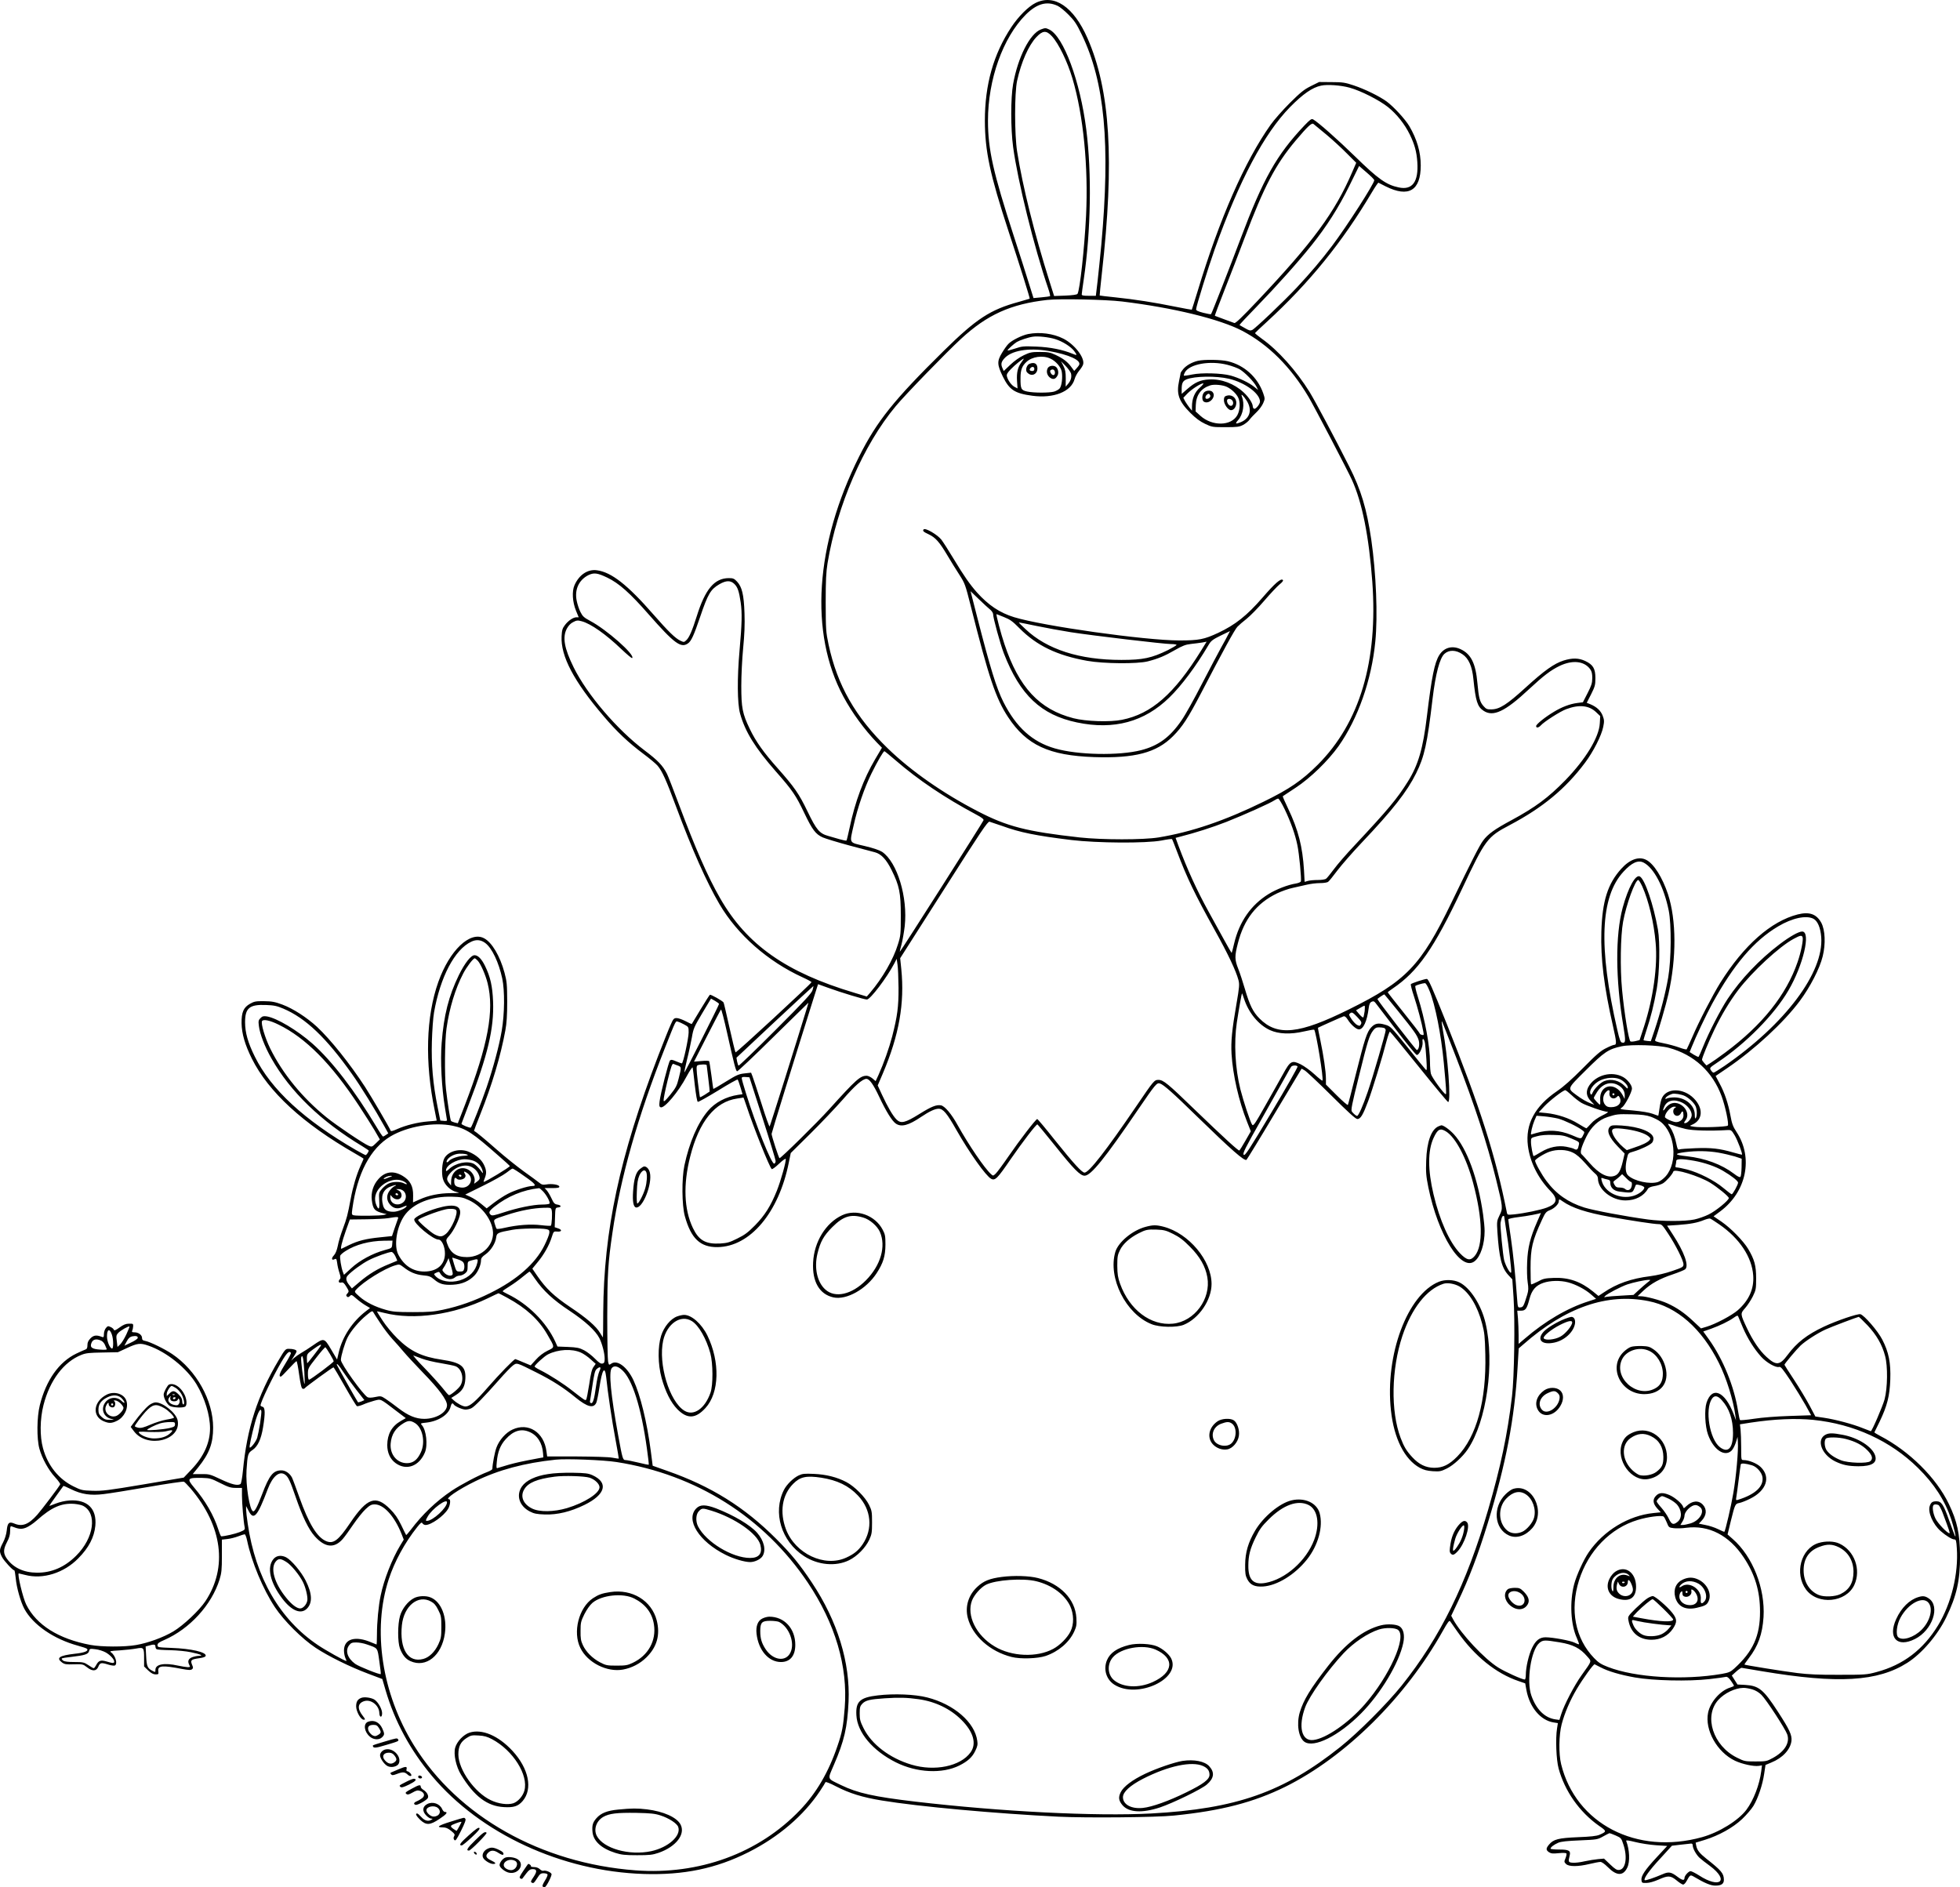 <?xml version="1.0" encoding="UTF-8"?>
<svg xmlns="http://www.w3.org/2000/svg" version="1.0" viewBox="0 0 1902.217 1831.635" preserveAspectRatio="xMidYMid meet">
  <g transform="translate(-25.16,1958.1) scale(0.1,-0.1)" fill="#000000" stroke="none">
    <path d="M10301 19552 c-70 -35 -165 -130 -234 -234 -174 -263 -257 -558 -257 -909 1 -296 49 -521 230 -1074 105 -318 209 -649 205 -653 -1 -1 -49 -15 -106 -31 -276 -75 -411 -163 -728 -475 -485 -478 -649 -683 -820 -1023 -430 -858 -486 -1716 -154 -2333 85 -158 203 -319 325 -446 l49 -50 -66 -112 c-111 -188 -195 -411 -248 -666 -14 -64 -27 -120 -30 -123 -3 -3 -32 3 -64 12 -32 9 -82 23 -111 32 -87 24 -116 58 -203 238 -83 173 -128 237 -292 422 -133 149 -210 257 -268 378 -72 149 -83 207 -83 420 0 102 8 261 18 365 13 133 17 229 13 340 -6 180 -24 254 -72 306 -28 30 -39 34 -81 34 -139 -1 -228 -107 -310 -369 -44 -140 -74 -210 -103 -235 -20 -19 -23 -19 -57 -3 -50 24 -118 91 -259 252 -253 290 -409 412 -549 431 -90 13 -174 -43 -219 -145 -26 -59 -20 -162 15 -248 l26 -63 -22 0 c-31 0 -80 -33 -112 -76 -24 -31 -29 -49 -32 -108 -10 -193 118 -436 408 -776 127 -150 240 -256 384 -364 62 -46 125 -99 140 -117 44 -52 83 -138 178 -394 156 -419 297 -736 422 -949 175 -298 469 -556 808 -711 48 -22 87 -43 85 -47 -6 -19 -731 -688 -737 -681 -4 4 -30 113 -59 242 -29 129 -54 238 -57 242 -9 16 -124 80 -133 75 -4 -3 -46 -68 -91 -143 -46 -76 -84 -139 -85 -141 -1 -1 -28 11 -60 28 -31 16 -70 30 -86 30 -27 0 -33 -6 -59 -66 -17 -36 -70 -171 -120 -299 -375 -977 -529 -1697 -534 -2492 0 -134 -2 -243 -3 -243 0 0 -13 20 -27 43 -38 65 -129 144 -292 253 -156 105 -234 179 -319 303 l-47 69 50 61 c62 74 114 166 138 244 18 57 19 58 53 55 45 -4 51 17 9 31 l-33 11 3 94 c3 94 3 95 30 98 36 4 31 22 -8 28 -26 4 -35 14 -56 60 -14 30 -35 65 -46 78 l-21 22 71 0 c56 0 72 3 72 14 0 19 -73 31 -128 21 -32 -5 -44 -2 -68 18 -16 13 -83 62 -149 109 -66 48 -185 143 -263 212 -117 103 -198 170 -220 182 -1 1 25 70 59 155 116 290 200 573 245 819 13 69 18 147 18 280 -1 167 -3 194 -26 280 -44 163 -123 296 -199 335 -136 71 -334 -117 -443 -423 -120 -337 -133 -779 -35 -1251 10 -52 19 -95 19 -96 0 -1 -37 -5 -83 -8 -100 -8 -217 -37 -300 -74 -41 -19 -62 -24 -64 -16 -9 26 -184 325 -248 424 -147 226 -336 462 -468 585 -99 91 -231 176 -335 215 -73 27 -102 32 -177 33 -78 1 -96 -2 -135 -24 -65 -36 -85 -82 -84 -190 2 -102 33 -209 100 -344 162 -323 495 -630 1001 -920 46 -26 83 -49 83 -51 0 -2 -13 -33 -30 -70 -38 -84 -74 -206 -94 -315 -31 -164 -38 -191 -76 -293 -21 -56 -44 -131 -50 -167 -9 -43 -21 -74 -37 -92 -28 -29 -24 -54 6 -38 16 8 19 4 25 -38 3 -26 13 -69 22 -95 12 -36 13 -52 5 -60 -20 -20 -13 -40 11 -34 19 5 28 -3 51 -40 26 -43 27 -46 11 -65 -14 -14 -15 -21 -6 -30 9 -9 16 -8 29 4 15 16 19 14 62 -24 25 -22 66 -52 90 -66 l44 -26 -39 -30 c-131 -100 -228 -247 -264 -397 l-17 -73 -58 98 c-68 114 -68 114 -178 38 -37 -26 -87 -58 -112 -72 -24 -14 -56 -37 -71 -50 l-27 -25 26 40 c15 22 27 45 27 51 0 14 -32 24 -77 24 -30 0 -36 -6 -97 -110 -207 -348 -307 -658 -347 -1075 -6 -66 -17 -123 -23 -127 -28 -19 -85 -5 -191 45 -106 50 -113 52 -191 51 l-82 0 53 65 c109 136 145 233 145 387 0 263 -162 554 -397 713 -76 51 -214 118 -260 127 -26 5 -33 11 -33 30 0 28 -35 54 -73 54 -24 0 -28 3 -22 18 5 9 8 28 9 42 1 23 -2 25 -40 24 -31 0 -55 -10 -92 -37 -39 -28 -52 -33 -56 -21 -3 8 -17 20 -32 26 -23 11 -28 10 -45 -11 -11 -13 -19 -39 -19 -58 0 -29 -3 -34 -18 -28 -53 21 -81 18 -112 -13 -22 -23 -30 -40 -30 -67 0 -25 -5 -37 -17 -41 -10 -3 -50 -21 -90 -40 -169 -81 -294 -258 -355 -501 -29 -116 -31 -325 -4 -423 26 -94 89 -208 152 -276 30 -32 52 -64 50 -69 -6 -18 -183 -251 -223 -296 -85 -95 -146 -118 -225 -84 -49 20 -64 5 -71 -68 -4 -37 -17 -80 -36 -117 -37 -70 -38 -87 -10 -141 19 -37 104 -129 119 -129 4 0 10 -34 14 -75 8 -92 48 -232 84 -299 84 -155 286 -294 522 -358 41 -11 79 -24 85 -29 21 -21 -22 -39 -120 -49 -148 -17 -181 -40 -122 -84 25 -18 40 -21 116 -18 84 2 89 1 126 -28 53 -42 92 -41 111 5 16 39 27 42 97 20 26 -8 54 -12 62 -9 31 12 8 97 -35 127 -18 13 -10 15 82 20 57 4 130 12 162 18 73 13 76 10 76 -95 l0 -79 40 -39 c29 -27 50 -38 72 -38 28 0 30 2 26 31 -8 55 39 59 229 22 66 -12 86 -13 98 -3 12 10 13 16 0 45 -17 43 -9 51 70 62 42 6 61 13 63 24 6 35 -141 69 -331 76 -132 5 -137 6 -137 27 0 17 14 28 66 50 247 108 459 340 536 586 20 65 23 96 23 231 l0 157 53 6 c29 3 76 15 105 26 28 11 57 20 63 20 6 0 17 -28 24 -62 43 -206 154 -472 271 -648 85 -128 262 -305 394 -392 124 -82 326 -182 509 -251 l138 -52 32 -110 c89 -302 238 -578 450 -831 470 -560 1260 -926 2056 -951 388 -12 701 53 1015 211 294 148 537 357 694 593 28 42 52 81 54 87 2 6 46 -11 103 -41 130 -67 254 -106 444 -137 356 -59 1106 -127 1715 -157 273 -13 948 -7 1120 11 459 46 773 128 1080 279 585 290 1168 867 1530 1514 46 82 62 104 70 93 6 -8 38 -55 73 -104 165 -235 373 -403 592 -477 l64 -22 12 -67 c31 -166 137 -292 262 -312 l43 -7 -8 -51 c-16 -98 -8 -304 15 -389 60 -220 202 -422 390 -555 79 -54 79 -57 6 -89 -29 -12 -84 -18 -209 -23 -188 -8 -237 -20 -280 -72 -31 -37 -31 -53 0 -74 20 -13 38 -15 94 -9 42 4 71 3 75 -3 3 -5 -1 -26 -9 -46 -14 -33 -14 -37 5 -56 27 -27 116 -27 228 0 46 11 93 20 106 20 13 0 41 -20 71 -50 86 -87 150 -89 190 -4 27 56 22 173 -11 258 -3 9 23 5 88 -11 51 -13 142 -27 202 -31 l108 -7 -102 -110 c-114 -123 -153 -181 -148 -222 3 -26 6 -28 48 -27 28 0 73 13 117 32 94 42 117 41 177 -8 26 -22 55 -40 63 -40 7 0 22 14 31 31 37 66 37 66 74 45 104 -62 162 -86 207 -86 59 0 84 17 83 58 -1 61 -24 88 -171 204 -64 51 -89 82 -97 124 l-6 31 89 27 c138 43 274 119 362 202 42 40 91 97 110 128 45 75 89 206 104 311 l13 86 57 24 c109 44 185 126 195 210 6 56 -19 110 -133 285 -139 214 -183 250 -316 258 l-75 4 -28 44 -27 43 42 38 c23 21 47 37 53 37 6 -1 94 -16 196 -33 740 -124 1126 -101 1413 82 141 90 294 269 377 441 101 208 135 358 134 596 -1 213 -27 335 -109 505 -122 254 -385 514 -667 660 -32 17 -57 32 -55 35 2 3 24 49 50 102 74 154 98 249 104 408 6 164 -15 269 -78 390 -43 84 -175 236 -212 246 -28 6 -231 -63 -354 -121 -164 -77 -264 -155 -353 -275 -75 -101 -110 -105 -204 -19 -67 61 -132 156 -191 281 -64 137 -65 139 -16 194 23 26 56 77 74 113 30 62 32 72 32 176 0 122 -16 181 -77 284 -47 78 -167 201 -258 264 l-78 53 66 49 c254 190 321 520 157 769 -35 53 -45 81 -59 158 -22 119 -57 224 -106 314 l-38 72 112 76 c266 181 548 442 704 651 100 134 195 317 223 434 30 121 24 256 -14 327 -47 84 -115 108 -228 80 -259 -66 -522 -298 -751 -662 -74 -119 -210 -381 -273 -529 -26 -60 -51 -113 -54 -118 -4 -4 -37 4 -74 18 -36 13 -105 32 -152 41 -71 14 -85 20 -80 33 25 63 109 353 129 445 79 352 77 717 -4 967 -54 163 -138 297 -211 334 -71 37 -160 6 -243 -86 -131 -145 -184 -312 -193 -609 -8 -262 26 -539 113 -919 35 -155 37 -181 11 -181 -8 0 -43 -14 -78 -32 -52 -25 -95 -62 -224 -193 -109 -110 -189 -181 -252 -224 -216 -147 -309 -321 -283 -530 20 -159 99 -317 220 -441 74 -76 64 -122 -35 -159 -63 -24 -220 -56 -317 -66 -65 -6 -67 -6 -72 17 -111 557 -258 1017 -586 1838 -142 355 -176 430 -191 430 -22 0 -149 -42 -155 -51 -3 -5 10 -58 30 -117 34 -103 78 -267 91 -344 6 -34 5 -36 -14 -31 -12 3 -21 9 -21 14 0 4 -70 95 -155 201 -85 106 -155 195 -155 198 0 3 22 19 48 37 246 167 398 385 672 965 228 484 245 506 465 622 318 168 541 352 730 605 79 105 160 264 176 347 11 54 10 68 -5 108 -19 49 -57 85 -118 111 l-37 15 42 82 c38 76 42 90 42 158 0 93 -23 130 -99 166 -63 29 -123 31 -210 4 -91 -29 -186 -96 -370 -264 -179 -163 -251 -209 -329 -210 -43 -1 -52 3 -77 31 -37 41 -47 80 -60 224 -17 192 -62 283 -165 330 -81 37 -159 15 -205 -58 -46 -73 -74 -212 -120 -593 -37 -312 -85 -475 -184 -633 -107 -171 -191 -271 -519 -622 -77 -81 -166 -184 -199 -229 -33 -44 -67 -87 -76 -93 -9 -8 -44 -13 -81 -13 -37 0 -80 -4 -97 -9 l-31 -9 -6 112 c-14 229 -55 392 -154 599 -31 64 -54 118 -52 120 2 2 58 39 124 82 145 95 316 262 418 405 188 267 320 641 356 1014 25 250 8 662 -39 989 -45 302 -98 480 -215 712 -145 287 -327 628 -383 720 -128 207 -308 408 -465 519 -37 27 -67 51 -65 55 2 4 53 52 113 107 413 379 733 773 1020 1257 32 54 61 96 64 95 3 -2 35 -18 71 -36 222 -111 340 -41 340 203 0 130 -37 256 -111 382 -40 67 -152 189 -220 239 -70 51 -211 120 -319 156 -84 28 -108 32 -215 32 l-121 1 -79 -39 c-68 -34 -99 -59 -206 -165 -69 -69 -153 -164 -186 -211 -251 -354 -497 -915 -708 -1614 -30 -98 -56 -180 -57 -181 -2 -1 -75 12 -164 30 -202 41 -386 70 -578 90 -83 8 -151 17 -152 18 -1 1 8 97 21 212 124 1100 82 1782 -140 2287 -134 304 -322 431 -504 340z m214 -27 c22 -10 70 -49 107 -87 56 -56 78 -88 127 -190 224 -461 280 -1061 191 -2043 -11 -115 -27 -274 -36 -352 l-17 -143 -68 0 c-53 0 -69 3 -69 14 0 8 9 74 20 148 69 470 78 1028 24 1453 -59 468 -221 904 -360 970 -34 16 -39 16 -81 0 -106 -41 -222 -268 -269 -530 -24 -135 -24 -430 0 -610 44 -328 205 -979 340 -1372 14 -40 22 -74 18 -77 -4 -2 -41 -7 -84 -11 l-76 -7 -42 134 c-22 73 -90 285 -150 470 -200 617 -250 838 -250 1118 0 399 144 804 366 1028 108 108 205 135 309 87z m-55 -295 c66 -71 151 -247 200 -411 106 -357 155 -855 132 -1333 -16 -319 -60 -720 -83 -757 -5 -8 -46 -14 -117 -17 l-110 -4 -42 133 c-151 477 -263 929 -317 1269 -26 166 -26 570 0 688 40 181 111 342 186 422 62 66 97 68 151 10z m2890 -500 c109 -30 286 -120 372 -188 85 -68 162 -165 212 -267 47 -97 66 -166 73 -267 13 -192 -48 -275 -181 -246 -120 25 -199 81 -426 303 -162 158 -359 333 -404 357 -16 9 -28 0 -84 -58 -271 -286 -401 -517 -622 -1104 -99 -263 -278 -722 -285 -728 -2 -3 -36 3 -75 13 -51 13 -70 22 -70 34 0 27 116 400 181 584 237 665 479 1122 731 1379 125 127 216 190 301 208 61 13 191 4 277 -20z m-225 -456 c61 -51 150 -133 199 -183 l90 -90 -38 -88 c-168 -392 -380 -680 -919 -1251 -153 -162 -215 -221 -226 -216 -9 3 -54 20 -101 37 -47 17 -87 32 -88 33 -2 1 41 117 96 256 55 139 141 363 192 498 190 503 301 714 495 945 120 142 157 176 174 163 9 -7 66 -54 126 -104z m464 -442 c2 -30 -266 -447 -409 -637 -106 -140 -207 -259 -343 -405 -126 -134 -402 -397 -433 -412 -18 -8 -31 -5 -70 18 -27 15 -51 29 -53 30 -2 2 73 83 168 180 191 197 392 421 531 594 146 182 263 366 367 577 l95 193 73 -63 c40 -34 74 -68 74 -75z m-2449 -1177 c502 -61 950 -171 1168 -285 253 -133 470 -349 643 -641 53 -89 382 -718 421 -805 100 -220 165 -546 198 -989 56 -772 -121 -1367 -529 -1776 -155 -154 -274 -236 -526 -359 -378 -185 -698 -294 -1020 -347 -149 -24 -544 -24 -765 0 -519 58 -704 106 -991 255 -333 172 -644 389 -868 606 -318 308 -493 615 -578 1011 -26 124 -27 143 -28 405 0 220 4 297 18 385 93 560 347 1147 662 1524 89 108 493 524 633 653 255 235 483 338 837 378 121 13 568 4 725 -15z m-4995 -2680 c114 -55 220 -149 403 -358 247 -281 312 -329 380 -281 32 22 57 76 118 256 77 227 102 269 188 319 66 38 109 38 146 1 31 -31 44 -70 60 -177 15 -104 12 -209 -11 -467 -24 -271 -22 -514 5 -612 49 -177 147 -334 346 -561 164 -186 196 -234 277 -404 78 -163 110 -206 178 -237 27 -12 145 -48 260 -79 116 -31 227 -60 248 -66 61 -16 112 -71 162 -173 75 -152 89 -219 89 -441 0 -179 -1 -195 -28 -280 -44 -145 -150 -328 -269 -468 l-33 -38 -119 36 c-664 198 -1046 466 -1305 919 -119 207 -239 481 -400 911 -54 144 -105 276 -115 295 -40 80 -90 132 -218 228 -267 202 -557 541 -688 806 -92 187 -110 293 -66 376 15 28 36 51 61 63 34 18 44 19 84 8 87 -23 234 -126 385 -271 54 -51 100 -90 104 -86 31 30 -248 277 -410 362 -56 30 -71 43 -91 83 -14 26 -30 75 -37 109 -23 109 19 202 111 250 55 27 89 23 185 -23z m8300 -744 c60 -40 94 -117 106 -239 22 -216 39 -270 98 -309 94 -63 209 -9 441 208 143 133 212 185 298 227 125 59 237 48 296 -31 16 -22 21 -43 21 -88 -1 -50 -8 -72 -46 -146 l-45 -88 -55 -7 c-71 -9 -150 -39 -227 -86 -87 -52 -172 -121 -172 -138 0 -21 24 -17 46 7 32 36 189 136 246 157 125 47 221 37 290 -29 l40 -38 -4 -70 c-7 -135 -136 -347 -332 -550 -169 -173 -293 -265 -526 -391 -161 -86 -229 -135 -275 -198 -35 -47 -110 -194 -308 -604 -295 -609 -438 -759 -992 -1033 -487 -242 -697 -263 -870 -89 -63 64 -94 126 -141 285 -20 68 -49 157 -65 197 -35 89 -36 122 -4 246 59 234 180 389 380 486 44 21 114 46 155 54 41 9 103 23 137 31 34 8 90 15 125 15 36 0 71 5 80 13 9 6 50 57 91 112 42 55 146 174 232 265 306 323 441 496 530 675 81 163 108 285 160 725 29 241 69 393 115 435 45 41 112 39 175 -4z m-5502 -1029 c219 -190 478 -364 785 -528 50 -26 72 -44 69 -54 -5 -17 -809 -1281 -813 -1277 -1 1 6 34 17 72 10 38 24 118 31 176 31 281 -72 621 -219 722 -25 16 -85 37 -170 57 -156 37 -147 20 -107 199 37 169 106 369 174 506 58 118 115 215 125 215 3 0 52 -40 108 -88z m3776 -474 c60 -125 103 -247 124 -350 18 -85 41 -332 34 -352 -3 -7 -25 -16 -48 -20 -78 -12 -193 -57 -265 -102 -172 -106 -285 -269 -335 -481 -11 -48 -22 -89 -24 -91 -1 -1 -34 55 -72 125 -39 70 -108 196 -153 278 -112 203 -206 409 -291 637 l-28 77 42 11 c153 39 312 90 451 144 174 69 429 183 467 210 13 9 29 16 36 16 7 0 35 -46 62 -102z m-2745 -162 c177 -65 332 -96 676 -138 251 -30 721 -33 873 -5 54 11 101 17 103 14 3 -2 24 -56 48 -119 98 -259 174 -417 368 -766 128 -230 205 -393 229 -483 11 -42 9 -67 -19 -230 -44 -253 -55 -366 -48 -488 13 -206 70 -455 151 -659 l36 -91 -52 -91 c-28 -50 -55 -92 -59 -95 -9 -6 -146 120 -433 396 -261 253 -305 289 -352 289 -41 0 -45 -5 -215 -255 -295 -433 -460 -645 -503 -645 -25 0 -106 89 -285 312 -91 115 -169 208 -174 208 -13 0 -171 -205 -278 -361 -55 -80 -111 -156 -125 -169 -25 -23 -25 -23 -46 -4 -62 56 -216 282 -325 478 -58 105 -123 182 -160 189 -45 8 -94 -12 -211 -85 -137 -85 -178 -95 -221 -52 -36 36 -86 123 -140 239 l-42 91 50 117 c158 373 212 680 179 1011 l-11 107 424 665 c361 568 426 664 443 660 11 -3 64 -21 119 -40z m6229 -357 c100 -51 198 -238 244 -466 27 -135 25 -474 -5 -648 -26 -152 -76 -344 -130 -505 l-39 -115 -34 3 c-19 2 -35 5 -37 7 -1 1 11 42 27 91 43 127 76 260 102 409 27 155 33 449 11 575 -43 241 -126 486 -175 514 -42 24 -114 -109 -167 -303 -72 -268 -70 -695 6 -1145 25 -152 24 -171 -12 -164 -15 3 -24 27 -46 123 -185 804 -166 1293 61 1537 80 87 141 114 194 87z m-13 -231 c62 -138 114 -355 130 -549 20 -223 -23 -532 -112 -809 l-44 -134 -37 -9 c-20 -5 -43 -7 -51 -4 -17 7 -60 269 -82 502 -20 207 -15 523 10 660 30 165 117 405 147 405 6 0 23 -28 39 -62z m1661 -314 c41 -21 69 -87 76 -178 26 -344 -350 -844 -938 -1250 -53 -36 -101 -66 -107 -66 -5 0 -17 10 -25 23 -15 23 -14 25 61 75 278 185 554 465 691 701 144 246 220 571 133 571 -34 0 -119 -48 -217 -122 -196 -148 -380 -341 -507 -533 -69 -105 -183 -326 -237 -461 -21 -52 -41 -97 -44 -100 -3 -3 -23 6 -46 20 l-41 26 21 52 c37 94 139 309 198 418 207 377 405 611 640 750 136 81 272 110 342 74z m-105 -179 c9 -23 -14 -142 -48 -240 -109 -319 -343 -613 -703 -880 -60 -45 -126 -91 -146 -103 l-36 -22 -21 23 c-12 13 -22 28 -22 33 0 19 63 172 119 289 69 144 149 277 233 388 136 178 398 421 536 495 64 35 80 38 88 17z m-12783 -58 c64 -49 129 -186 163 -343 25 -118 23 -343 -5 -507 -26 -151 -82 -358 -146 -547 -52 -151 -142 -381 -154 -393 -7 -7 -91 27 -91 37 0 1 31 83 69 182 188 488 248 744 238 1004 -6 150 -26 240 -79 348 -33 67 -68 102 -101 102 -35 0 -95 -77 -152 -193 -99 -203 -146 -389 -167 -659 -14 -173 0 -435 32 -628 11 -63 20 -119 20 -123 0 -5 -15 -7 -32 -5 l-33 3 -27 134 c-45 226 -61 409 -55 631 3 107 12 236 21 285 60 343 200 610 361 686 49 24 95 19 138 -14z m-75 -170 c29 -31 76 -138 96 -219 66 -266 4 -598 -220 -1181 l-69 -178 -30 7 c-16 4 -33 11 -37 17 -7 12 -34 181 -48 307 -15 130 -12 469 5 589 28 198 85 385 162 533 33 64 97 148 112 148 4 0 17 -10 29 -23z m4084 -262 c1 -185 -11 -275 -61 -471 -30 -115 -83 -264 -132 -373 l-29 -63 -31 26 c-17 14 -42 26 -56 26 -63 0 -102 -35 -364 -325 -114 -127 -468 -475 -482 -475 -7 0 -77 216 -77 236 0 10 213 699 406 1311 l45 142 97 -35 c126 -46 351 -114 377 -114 33 0 194 213 266 350 l23 45 8 -55 c5 -30 9 -131 10 -225z m5154 -32 c55 -135 112 -422 138 -698 23 -247 27 -305 19 -304 -18 1 -136 164 -144 198 -5 20 -9 68 -9 108 0 161 -48 419 -119 643 -17 52 -27 98 -23 102 8 7 70 26 92 27 10 1 26 -27 46 -76z m-5988 10 c-8 -31 -74 -103 -361 -390 -193 -194 -355 -349 -358 -345 -4 4 -10 23 -14 42 l-6 35 371 348 c204 191 373 347 375 347 2 0 -1 -17 -7 -37z m4187 -85 c45 -138 141 -254 252 -305 83 -38 200 -43 329 -13 52 12 98 20 100 17 18 -18 94 -481 80 -494 -3 -3 -37 24 -77 61 -39 36 -100 80 -134 97 -86 42 -101 34 -172 -96 -31 -55 -107 -192 -171 -304 -102 -181 -117 -202 -128 -186 -17 22 -86 233 -114 343 -51 204 -64 451 -35 647 19 125 47 285 51 285 1 0 10 -24 19 -52z m1491 -115 c163 -202 189 -239 204 -288 12 -41 1 -95 -18 -95 -9 0 -382 483 -382 494 0 5 60 46 67 46 1 0 59 -71 129 -157z m-6586 64 c0 -13 -332 -669 -336 -664 -2 2 9 57 25 123 17 65 37 162 47 214 15 89 22 104 101 237 l85 142 39 -22 c21 -12 39 -26 39 -30z m6572 -252 c101 -132 190 -241 199 -243 24 -4 62 79 57 124 -6 48 15 38 24 -12 3 -21 9 -91 13 -154 6 -101 5 -113 -7 -100 -8 8 -88 106 -177 218 -162 200 -163 202 -218 218 -65 19 -97 13 -134 -27 -41 -44 -63 -112 -146 -443 -41 -165 -77 -304 -80 -309 -3 -5 -52 37 -109 94 l-104 104 0 55 c0 72 -23 225 -54 374 -14 66 -25 121 -23 122 5 4 233 106 249 111 11 3 24 -7 41 -34 31 -49 82 -93 107 -93 43 0 79 79 95 206 5 39 12 54 28 62 18 8 25 6 39 -12 9 -11 99 -129 200 -261z m-5716 223 c-95 -312 -360 -1155 -365 -1160 -4 -4 -40 97 -80 225 -41 127 -80 247 -87 264 l-13 33 -63 -7 c-56 -6 -77 -15 -182 -80 -65 -41 -120 -72 -121 -71 -2 2 -10 61 -19 132 -10 71 -19 133 -22 138 -3 4 -37 5 -76 1 l-71 -6 127 249 c70 137 131 253 135 257 4 4 31 -99 60 -230 68 -305 84 -366 96 -370 6 -2 164 147 350 331 187 184 341 335 342 335 1 1 -4 -18 -11 -41z m-5083 -17 c214 -91 416 -283 664 -633 84 -117 229 -352 316 -510 l37 -67 -22 -15 c-12 -9 -26 -16 -29 -16 -4 0 -31 39 -60 88 -214 358 -435 645 -624 813 -148 131 -347 249 -443 265 -33 5 -44 2 -62 -16 -20 -20 -22 -29 -16 -76 9 -77 57 -202 122 -316 183 -323 480 -610 882 -852 34 -21 62 -40 62 -42 0 -12 -22 -44 -30 -44 -4 0 -46 22 -92 48 -503 291 -825 588 -983 907 -67 135 -95 234 -95 335 0 137 43 173 200 167 80 -3 107 -8 173 -36z m10493 -23 c-4 -28 -10 -56 -13 -61 -3 -5 -20 8 -38 29 l-33 39 37 22 c20 12 40 23 45 23 5 0 5 -23 2 -52z m-36 -127 c-9 -18 -14 -19 -35 -9 -14 6 -39 32 -56 57 -28 43 -29 46 -12 59 16 11 24 7 66 -37 41 -43 46 -53 37 -70z m-10504 -5 c262 -128 511 -379 779 -786 56 -85 125 -194 153 -241 l50 -87 -38 -37 c-38 -37 -40 -37 -71 -24 -49 20 -312 197 -408 275 -234 189 -427 425 -547 669 -51 104 -92 243 -79 266 13 20 76 7 161 -35z m3939 0 c39 -21 40 -23 40 -76 -1 -59 -53 -300 -66 -300 -4 0 -29 9 -55 20 -39 17 -50 18 -60 8 -14 -15 -92 -320 -101 -397 -5 -42 -3 -52 11 -57 35 -13 172 149 251 299 31 57 56 95 59 87 2 -8 12 -86 21 -172 11 -93 22 -159 29 -161 6 -3 94 47 196 109 101 63 187 111 191 107 4 -5 16 -38 27 -75 l20 -67 -42 -6 c-119 -18 -224 -74 -293 -155 -100 -118 -181 -306 -229 -530 -27 -127 -25 -387 4 -492 60 -218 150 -303 317 -301 316 3 595 334 692 820 l19 93 190 188 c104 103 245 252 314 330 118 136 193 202 230 202 30 0 68 -54 125 -175 65 -139 126 -237 162 -260 53 -35 122 -17 243 65 81 54 135 80 171 80 44 0 81 -43 174 -208 124 -218 286 -446 336 -472 38 -21 62 4 189 190 114 165 249 342 260 338 4 -2 80 -93 168 -203 184 -231 247 -295 290 -295 61 0 196 167 521 645 166 243 180 260 210 250 36 -11 128 -93 358 -318 337 -328 460 -436 482 -423 5 4 128 204 272 446 l263 439 30 -17 c16 -9 133 -119 259 -244 165 -164 236 -228 252 -228 31 0 55 40 105 174 40 107 138 425 180 589 13 48 27 86 31 85 5 -2 132 -156 282 -343 150 -187 278 -340 283 -340 30 0 -3 451 -52 704 -7 41 -12 76 -10 78 3 4 2 6 139 -347 184 -476 301 -834 388 -1185 67 -273 68 -280 34 -349 -26 -54 -27 -61 -21 -159 17 -254 41 -351 107 -422 l38 -41 12 -177 c15 -232 7 -775 -15 -957 -44 -372 -110 -685 -231 -1100 -211 -723 -464 -1238 -841 -1710 -140 -174 -422 -457 -594 -594 -552 -440 -1011 -601 -1835 -646 -538 -29 -1462 18 -2290 115 -405 48 -561 83 -720 160 -140 68 -133 50 -71 195 102 236 131 364 143 615 17 379 -107 782 -356 1156 -119 179 -202 280 -346 424 -308 309 -633 511 -1055 659 l-144 51 -18 140 c-37 284 -102 548 -169 691 -60 127 -155 199 -213 161 -25 -17 -25 -17 -33 21 -4 20 -8 217 -8 437 1 407 7 518 51 815 78 536 246 1125 509 1790 111 280 102 262 128 254 12 -3 40 -16 62 -28z m6789 -32 c9 -3 16 -13 16 -22 0 -25 -125 -456 -175 -600 -46 -135 -89 -232 -103 -232 -9 1 -34 21 -50 42 -11 14 -1 66 68 343 86 348 100 392 137 443 19 25 31 32 58 32 18 0 40 -3 49 -6z m2765 -193 c243 -66 424 -232 511 -469 37 -101 73 -273 60 -286 -12 -12 -264 -21 -327 -11 -47 8 -47 8 -21 19 107 45 114 161 17 258 -100 100 -259 102 -307 4 -8 -15 -19 -60 -24 -99 -6 -40 -11 -73 -12 -74 -1 -2 -26 7 -55 18 -33 12 -104 24 -189 32 -135 12 -136 12 -108 30 28 19 96 148 96 184 0 31 -42 86 -85 110 -108 61 -261 23 -330 -82 -35 -54 -30 -104 17 -152 l33 -34 -28 10 c-49 19 -91 43 -144 82 -92 69 -96 58 89 242 178 178 221 206 347 233 98 20 363 12 460 -15z m-9616 -173 c32 -12 33 -16 6 -122 -18 -73 -28 -93 -82 -160 -49 -60 -63 -72 -65 -56 -2 11 15 97 38 191 36 145 45 169 59 164 9 -4 28 -12 44 -17z m277 5 c0 -4 7 -63 16 -131 9 -68 14 -124 12 -126 -1 -1 -23 -14 -46 -30 -24 -15 -45 -26 -47 -24 -2 2 -11 70 -21 151 -15 127 -15 150 -3 158 17 10 89 12 89 2z m5735 -13 c3 -6 -109 -204 -251 -441 -225 -376 -259 -428 -272 -416 -12 13 10 58 180 358 107 189 212 376 233 414 21 39 43 76 48 83 11 14 53 16 62 2z m-5193 -500 c70 -217 127 -405 127 -416 1 -12 -5 -24 -13 -27 -25 -10 -178 372 -275 684 -23 72 -41 138 -41 146 0 10 10 13 37 11 l38 -3 127 -395z m8315 379 c38 -14 83 -59 83 -82 0 -16 -5 -14 -29 12 -51 55 -132 75 -198 50 -37 -13 -98 -74 -114 -111 -9 -21 -14 -26 -20 -16 -21 33 28 103 95 134 55 26 134 32 183 13z m-21 -55 c48 -23 74 -59 74 -103 l-1 -36 -18 35 c-74 138 -231 104 -219 -46 2 -24 1 -44 -3 -44 -8 0 -59 55 -59 65 0 4 14 31 32 58 49 77 124 104 194 71z m-442 -102 c28 -27 71 -60 96 -75 49 -28 219 -87 253 -87 13 0 -7 -15 -50 -35 -46 -23 -86 -51 -111 -80 -22 -25 -42 -45 -45 -45 -3 0 -38 20 -79 45 -86 54 -203 92 -308 103 l-75 7 55 59 c53 56 182 156 203 156 6 0 33 -22 61 -48z m368 23 c-8 -47 39 -73 72 -40 13 14 16 13 26 -4 27 -52 -11 -96 -83 -96 -29 0 -44 6 -58 24 -25 31 -24 82 2 115 27 34 48 34 41 1z m48 -15 c0 -5 -4 -10 -10 -10 -5 0 -10 5 -10 10 0 6 5 10 10 10 6 0 10 -4 10 -10z m685 -17 c39 -20 83 -61 101 -95 16 -31 18 -96 4 -118 -7 -11 -10 -2 -10 31 0 92 -91 169 -199 169 -29 0 -61 -5 -71 -10 -15 -8 -18 -7 -14 3 5 13 29 29 64 41 22 7 91 -4 125 -21z m-9109 -95 c69 -210 226 -602 246 -614 5 -3 37 20 70 52 34 32 63 53 65 47 7 -19 -47 -211 -86 -309 -60 -149 -117 -239 -211 -335 -69 -70 -101 -94 -173 -129 -74 -37 -98 -44 -165 -48 -142 -8 -208 30 -266 151 -86 181 -95 421 -26 692 86 341 241 533 456 564 32 5 60 9 61 10 1 0 14 -36 29 -81z m9084 30 c51 -26 90 -78 90 -120 0 -32 -39 -78 -65 -78 -13 0 -12 5 6 29 60 82 -57 204 -150 157 -17 -9 -38 -28 -47 -42 -23 -35 -29 -23 -9 19 28 60 98 74 175 35z m-72 -49 c-22 -12 -23 -52 -3 -69 20 -17 48 -9 61 18 14 28 24 18 24 -24 0 -35 -32 -64 -72 -64 -31 1 -108 36 -108 50 0 38 55 100 89 100 23 -1 24 -2 9 -11z m-234 -87 c32 -12 74 -33 93 -48 143 -109 170 -393 51 -529 -21 -24 -54 -49 -75 -56 -78 -25 -231 8 -290 63 -27 25 -31 84 -11 167 11 50 12 51 65 66 71 21 157 62 178 85 9 10 15 30 13 46 -7 59 -137 110 -308 121 -82 5 -98 3 -113 -11 -37 -38 -11 -103 77 -194 l65 -67 -18 -77 c-21 -89 -41 -125 -79 -139 -66 -25 -150 18 -242 123 -35 40 -70 79 -78 85 -19 16 -6 66 45 171 47 96 119 163 205 191 90 29 100 30 238 27 96 -3 138 -8 184 -24z m-899 -18 c59 -16 188 -77 234 -113 23 -17 23 -18 6 -50 -18 -37 -16 -37 -112 4 -117 48 -226 54 -343 19 -25 -8 -47 -14 -48 -14 -9 0 12 90 31 134 l21 48 75 -6 c42 -4 103 -14 136 -22z m1239 -101 c65 -15 241 -20 401 -10 38 2 41 0 73 -53 28 -48 77 -178 70 -186 -2 -1 -41 9 -87 22 -131 38 -212 47 -366 41 -77 -3 -147 -8 -156 -12 -13 -5 -18 5 -28 54 -14 69 -35 124 -62 163 -11 14 -19 28 -19 31 0 3 23 -4 51 -14 28 -11 83 -27 123 -36z m-11969 32 c131 -28 191 -67 448 -294 59 -51 107 -95 107 -97 0 -11 -236 -154 -254 -154 -3 0 2 16 10 35 19 47 18 77 -7 130 -24 51 -75 96 -145 126 -87 39 -204 8 -241 -64 -21 -42 -28 -142 -13 -197 16 -59 74 -115 132 -128 38 -9 32 -10 -55 -11 -114 -1 -216 -22 -304 -62 l-63 -28 1 65 c2 91 -28 148 -101 192 -90 54 -172 43 -237 -32 -49 -55 -72 -129 -63 -202 11 -90 27 -108 115 -130 l30 -7 -25 -7 c-29 -9 -265 -12 -296 -4 -19 5 -20 10 -13 62 48 346 175 587 371 704 164 97 421 141 603 103z m11400 -35 c92 -14 167 -38 202 -65 24 -20 26 -25 13 -40 -18 -22 -70 -47 -153 -74 l-67 -23 -33 27 c-45 38 -85 88 -102 128 -24 58 1 67 140 47z m-542 -89 c78 -33 78 -34 71 -65 -8 -42 -18 -50 -43 -37 -11 7 -46 16 -78 22 -80 15 -166 -3 -247 -52 -36 -22 -67 -39 -70 -39 -7 0 -26 98 -26 139 0 39 0 39 58 54 38 11 90 15 157 13 87 -2 110 -6 178 -35z m14 -137 c35 -17 73 -50 119 -102 36 -42 79 -87 95 -100 19 -15 29 -33 29 -50 1 -107 134 -212 267 -212 97 0 178 42 218 113 6 11 29 21 61 26 28 4 66 16 85 27 31 19 92 87 101 115 10 30 250 -44 357 -109 74 -46 181 -133 181 -149 0 -22 -125 -125 -195 -159 -38 -19 -101 -41 -140 -49 -90 -19 -307 -19 -449 0 -215 29 -523 87 -618 116 -156 49 -273 131 -367 257 -47 62 -111 177 -111 198 0 14 90 70 140 87 72 25 166 22 227 -9z m1412 0 c51 -9 123 -26 160 -37 l66 -22 -1 -83 c-1 -46 -6 -88 -11 -93 -7 -7 -28 3 -64 31 -119 90 -278 149 -457 169 -121 13 -127 25 -16 40 110 14 223 12 323 -5z m-12137 -23 c4 -3 -14 -7 -40 -8 -53 -3 -124 -27 -142 -49 -18 -21 -32 -17 -20 6 14 26 52 51 93 60 32 8 96 3 109 -9z m58 -57 c44 -18 75 -54 86 -100 6 -27 5 -26 -24 13 -18 23 -45 49 -61 58 -64 33 -180 8 -243 -52 -19 -18 -28 -22 -28 -12 0 49 101 109 182 109 26 0 66 -7 88 -16z m11843 1 c101 -18 209 -55 280 -97 84 -49 147 -99 147 -115 0 -20 -51 -113 -62 -113 -4 0 -41 27 -81 61 -85 72 -237 149 -351 179 -44 11 -88 20 -99 20 -15 0 -18 5 -13 23 3 12 6 30 6 40 0 22 54 23 173 2z m-11856 -65 c35 -21 58 -52 68 -90 5 -20 0 -30 -23 -47 l-29 -21 5 24 c6 34 -16 81 -50 105 -79 57 -177 -2 -178 -106 l-1 -40 -19 24 c-28 33 -25 55 12 97 61 69 153 92 215 54z m506 -86 c104 -72 121 -94 74 -94 -42 0 -172 -41 -237 -76 -36 -18 -96 -58 -135 -87 l-70 -54 -55 45 c-30 25 -77 55 -104 67 l-49 22 174 86 c96 47 197 104 224 125 28 22 55 41 61 41 6 1 59 -33 117 -75z m-556 31 c74 -52 24 -155 -67 -139 -48 8 -60 21 -60 60 0 35 8 42 27 23 15 -15 64 -7 77 13 8 13 8 23 -2 38 -14 24 -5 26 25 5z m11293 -85 c13 0 13 -36 0 -61 -12 -22 -40 -25 -59 -6 -6 6 -28 12 -49 12 -29 0 -39 5 -52 28 -14 27 -14 29 9 45 13 9 33 26 45 37 l21 20 38 -37 c20 -21 42 -38 47 -38z m-11350 60 c0 -5 -4 -10 -9 -10 -6 0 -13 5 -16 10 -3 6 1 10 9 10 9 0 16 -4 16 -10z m-680 -7 c-8 -3 -30 -12 -48 -19 -18 -7 -30 -9 -26 -3 8 14 44 28 69 28 14 -1 16 -2 5 -6z m11803 -30 c21 -4 27 -11 27 -33 0 -45 33 -77 87 -84 108 -15 126 -13 139 14 7 14 15 32 18 42 4 14 10 15 45 6 23 -6 41 -16 41 -23 0 -25 -54 -66 -107 -81 -131 -38 -281 35 -307 150 -6 25 -5 28 11 22 10 -4 30 -10 46 -13z m-11683 -18 c17 -9 30 -20 30 -25 0 -5 -12 -2 -27 6 -35 18 -104 18 -146 0 -18 -7 -47 -30 -66 -51 -33 -38 -33 -39 -29 -117 5 -84 -4 -99 -28 -43 -25 60 -11 123 38 174 66 67 161 90 228 56z m-86 -45 c-11 -4 -33 -22 -47 -40 -36 -42 -37 -97 -2 -138 32 -39 72 -48 120 -28 44 19 48 19 40 6 -13 -21 -85 -50 -124 -50 -60 0 -89 17 -101 59 -25 89 -3 152 63 182 23 10 49 18 57 18 9 0 7 -4 -6 -9z m1438 -52 c36 -38 71 -105 63 -118 -3 -6 -36 -10 -72 -10 -84 0 -240 -32 -376 -77 -87 -29 -110 -33 -122 -23 -25 21 -17 38 36 80 126 100 278 163 432 179 5 1 22 -13 39 -31z m-1352 2 c30 -30 27 -83 -6 -109 -52 -41 -124 -14 -124 46 l0 27 20 -22 c24 -25 62 -29 80 -8 18 22 8 59 -20 73 l-25 13 28 0 c15 0 36 -9 47 -20z m-55 -30 c3 -5 -1 -10 -9 -10 -9 0 -16 5 -16 10 0 6 4 10 9 10 6 0 13 -4 16 -10z m689 -58 c116 -55 212 -173 230 -288 23 -136 -99 -264 -251 -264 -104 0 -162 41 -194 138 -10 30 -8 35 24 71 42 46 97 159 104 211 11 82 -63 101 -221 55 -113 -33 -220 -85 -224 -109 -8 -38 182 -196 235 -196 32 0 63 -67 63 -135 0 -108 -76 -175 -200 -175 -110 0 -196 56 -252 163 -45 86 -18 266 56 376 82 121 262 194 467 187 83 -2 105 -7 163 -34z m10614 -11 c91 -64 230 -109 457 -150 214 -38 430 -71 473 -71 30 0 37 -7 93 -92 75 -113 149 -262 149 -298 0 -25 -7 -30 -107 -64 -68 -24 -148 -42 -214 -51 -186 -23 -326 -72 -454 -159 l-50 -33 -54 44 c-118 96 -236 137 -380 131 -85 -3 -103 -7 -155 -36 -33 -17 -62 -29 -65 -26 -3 3 -5 73 -5 157 0 194 17 266 111 469 31 68 40 79 75 93 46 18 88 60 88 86 0 24 5 24 38 0z m-9812 -86 c7 -28 1 -141 -8 -150 -3 -3 -46 -1 -96 5 -99 12 -227 3 -354 -26 -38 -9 -72 -13 -76 -9 -4 3 -12 24 -18 46 -14 47 -19 44 113 87 133 44 258 68 370 71 59 1 63 0 69 -24z m-928 2 c24 -28 -43 -184 -98 -231 -38 -31 -58 -32 -110 -6 -39 20 -160 126 -160 140 0 14 180 84 265 103 42 10 93 6 103 -6z m10492 -114 c-66 -150 -92 -252 -97 -393 -3 -69 -1 -156 5 -194 9 -57 8 -79 -4 -120 -35 -113 -39 -121 -66 -124 -26 -3 -26 -3 -33 90 -15 211 -37 427 -60 585 -14 92 -25 173 -25 179 0 6 44 16 103 23 79 9 199 32 214 40 1 1 -16 -38 -37 -86z m-320 52 c0 -3 9 -60 19 -128 27 -166 53 -393 49 -414 -5 -24 -52 57 -68 116 -12 46 -41 345 -35 365 2 6 6 23 9 39 4 15 11 27 16 27 6 0 10 -2 10 -5z m-10736 -22 c-4 -10 -19 -52 -33 -94 l-25 -75 -116 -12 c-138 -14 -213 -33 -300 -75 -36 -18 -69 -34 -74 -36 -14 -6 3 64 43 178 l38 106 159 2 c87 1 184 6 214 11 91 15 103 15 94 -5z m12824 -56 c196 -135 317 -317 329 -496 9 -129 -41 -240 -149 -336 -58 -51 -219 -136 -304 -161 l-54 -16 -75 70 c-87 82 -161 132 -251 173 -68 31 -209 69 -259 69 l-30 1 57 54 c74 69 157 115 286 158 56 19 109 41 118 48 40 33 -7 166 -120 339 l-55 85 107 7 c121 9 186 21 252 48 25 10 51 16 58 14 8 -2 48 -28 90 -57z m-11383 -46 c26 -6 30 -11 28 -36 -1 -17 -23 -72 -48 -122 -87 -176 -267 -334 -526 -462 -151 -75 -302 -129 -459 -162 -88 -19 -135 -23 -290 -23 -158 0 -196 3 -263 22 -105 29 -198 76 -258 130 -49 43 -49 45 -32 65 68 77 275 206 380 237 40 12 43 11 80 -17 63 -50 120 -73 191 -80 57 -5 73 -11 106 -39 53 -46 95 -57 185 -52 87 5 155 35 208 90 34 35 63 103 63 147 0 21 11 35 44 58 51 36 96 106 103 163 6 45 15 49 158 75 74 14 279 17 330 6z m-1497 -148 c-3 -36 -4 -36 -73 -55 -115 -31 -245 -101 -324 -175 l-71 -65 -11 29 c-16 42 -32 141 -25 158 3 8 27 29 53 45 97 62 231 97 371 99 l83 1 -3 -37z m31 -115 c11 -23 19 -43 18 -43 -1 -1 -38 -16 -82 -34 -105 -42 -193 -95 -284 -172 l-74 -63 -24 30 c-34 42 -39 71 -17 95 38 42 141 117 204 149 66 34 192 79 221 80 10 0 26 -17 38 -42z m665 -71 c5 -13 6 -36 2 -51 -5 -22 -12 -26 -41 -26 -33 0 -35 1 -55 66 -11 36 -20 67 -20 69 0 1 24 -6 53 -16 37 -12 55 -24 61 -42z m-109 -104 c-8 -23 -55 -14 -81 14 -22 24 -23 28 -9 47 9 12 24 38 33 58 l17 38 22 -73 c13 -39 21 -78 18 -84z m240 115 c-18 -84 -79 -146 -171 -174 -91 -27 -190 -9 -237 43 -17 19 -16 20 10 32 22 10 28 10 35 -4 32 -57 107 -77 148 -40 9 8 28 15 42 15 14 0 37 9 52 21 22 17 26 28 26 69 0 47 1 48 38 58 62 17 64 16 57 -20z m560 -160 c79 -114 175 -204 336 -310 153 -102 250 -192 288 -265 27 -55 51 -146 51 -199 0 -34 -4 -43 -21 -47 -16 -4 -34 7 -73 47 -29 30 -76 66 -106 82 -47 24 -70 28 -156 32 l-102 4 -23 51 c-87 187 -264 363 -461 458 -27 13 -48 25 -48 28 0 4 31 25 68 48 37 23 94 64 127 92 33 27 63 50 66 50 3 1 27 -31 54 -71z m10795 -35 c-19 -15 -57 -48 -85 -74 l-50 -46 -120 -7 c-66 -3 -131 -9 -145 -12 -22 -6 -23 -5 -10 9 21 22 156 92 215 112 56 19 167 43 205 44 24 1 24 0 -10 -26z m-770 2 c76 -20 169 -69 225 -119 l47 -41 -73 -24 c-205 -65 -422 -192 -621 -364 l-58 -49 0 85 c0 46 -3 118 -6 160 l-7 77 36 0 c44 0 57 17 82 112 22 87 61 133 135 158 66 23 165 25 240 5z m-10293 -151 c179 -97 302 -210 384 -351 78 -134 78 -126 4 -162 -42 -21 -81 -51 -113 -87 l-50 -55 -72 30 c-40 17 -74 31 -77 31 -13 0 -157 -148 -264 -271 -123 -142 -178 -189 -220 -189 -26 0 -80 29 -116 62 l-22 21 43 27 c66 42 90 83 94 160 6 119 -40 156 -228 184 -195 29 -304 81 -431 206 -48 47 -112 124 -143 172 -31 47 -56 88 -56 90 0 3 32 -4 72 -14 285 -72 671 -18 1003 142 55 27 102 49 104 49 2 1 42 -20 88 -45z m11073 -31 c277 -55 516 -265 683 -599 74 -147 141 -363 161 -514 l6 -45 -23 61 c-85 222 -209 275 -263 111 -22 -67 -15 -229 14 -309 52 -146 160 -221 228 -157 13 12 32 48 42 79 l17 55 3 -50 c6 -81 -17 -339 -44 -494 -20 -120 -77 -367 -87 -377 -1 -2 -29 10 -62 26 -32 16 -88 34 -123 40 l-63 13 25 26 c51 53 56 113 14 158 -42 45 -102 40 -160 -14 -25 -24 -26 -24 -32 -5 -10 30 -81 91 -133 113 -61 26 -99 24 -128 -6 -36 -35 -33 -76 10 -124 l35 -38 -70 -7 c-243 -24 -485 -171 -629 -380 -50 -72 -119 -224 -142 -311 -45 -172 -34 -391 27 -524 13 -30 22 -56 20 -58 -2 -3 -21 4 -43 15 -39 20 -213 52 -281 52 -58 0 -96 -30 -131 -102 -33 -68 -61 -190 -61 -263 0 -25 -5 -45 -10 -45 -26 0 -190 74 -257 116 -135 84 -362 327 -439 469 l-18 34 61 128 c113 237 199 462 294 772 176 574 260 1011 289 1510 l11 185 43 37 c411 362 815 502 1216 422z m-12306 -216 c32 -49 84 -117 115 -151 31 -33 81 -90 111 -126 30 -36 116 -128 190 -205 153 -157 230 -262 230 -312 0 -70 -105 -133 -221 -133 -81 0 -156 31 -250 103 -44 34 -100 75 -125 91 -44 29 -47 29 -101 18 -37 -8 -61 -8 -74 -2 -45 25 -259 323 -259 362 0 37 38 165 65 218 33 65 112 158 182 215 52 43 59 46 68 29 5 -9 36 -58 69 -107z m13223 -42 c45 -105 110 -208 177 -282 51 -57 143 -109 174 -99 16 5 34 -17 110 -131 49 -76 115 -183 146 -238 l55 -100 -212 -7 c-126 -4 -265 -15 -342 -27 -71 -11 -133 -16 -136 -13 -4 4 -12 43 -19 87 -37 238 -146 506 -284 698 l-54 75 77 27 c85 31 169 71 221 108 31 22 36 23 42 9 4 -10 24 -58 45 -107z m1210 22 c86 -92 141 -186 170 -297 27 -100 24 -309 -5 -420 -19 -69 -123 -310 -134 -310 -2 0 -37 14 -78 30 -92 38 -268 85 -378 101 l-82 12 -56 106 c-31 58 -98 170 -150 249 -52 78 -94 145 -94 147 0 10 118 150 157 187 48 45 166 121 241 155 56 26 311 122 323 123 4 0 42 -37 86 -83z m-16900 -89 c-19 -40 -46 -84 -60 -96 l-25 -24 -7 57 c-7 50 -5 59 15 80 23 24 100 68 108 61 2 -3 -12 -37 -31 -78z m-140 1 c17 -47 17 -142 1 -137 -22 7 -48 71 -48 119 0 70 25 80 47 18z m251 -35 c-2 -8 -31 -28 -66 -44 l-63 -30 23 43 c17 31 31 43 53 48 38 7 57 1 53 -17z m-354 -25 c14 -7 31 -26 37 -43 7 -17 15 -35 17 -40 3 -5 -25 -7 -62 -4 -83 5 -105 22 -86 67 14 34 47 41 94 20z m457 -48 c176 -60 373 -219 467 -374 81 -135 132 -300 132 -429 0 -140 -60 -273 -179 -398 l-76 -80 -390 -66 c-344 -58 -403 -65 -496 -62 -99 3 -110 6 -183 42 -145 71 -251 203 -297 371 -32 116 -30 283 5 420 61 239 196 418 367 486 45 18 78 21 204 23 l151 3 89 41 c101 47 129 50 206 23z m1673 -3 c-13 -22 -126 -168 -130 -168 -2 0 -4 20 -4 45 0 44 2 47 61 90 61 45 87 56 73 33z m90 -79 c20 -33 36 -65 36 -70 0 -11 -224 -179 -239 -179 -7 0 -11 23 -11 56 0 54 2 57 82 159 44 57 84 102 88 100 4 -3 24 -32 44 -66z m2436 14 c25 -11 67 -40 94 -65 l49 -44 -21 -30 c-16 -21 -27 -65 -42 -169 -12 -77 -25 -144 -30 -149 -9 -9 -13 -7 -131 85 -85 68 -221 155 -316 203 -29 14 -53 30 -53 34 0 14 94 100 130 118 98 49 232 57 320 17z m-2815 -3 c3 -5 -22 -53 -55 -106 -54 -86 -67 -124 -43 -124 5 0 39 34 76 75 38 41 72 75 76 75 5 0 16 -59 26 -131 13 -92 22 -132 33 -136 8 -3 17 -2 21 4 8 13 269 203 279 203 4 0 54 -84 111 -186 58 -102 110 -188 117 -191 7 -2 34 5 60 16 26 12 74 28 107 37 68 17 51 26 216 -100 l91 -69 -49 -28 c-87 -50 -130 -127 -131 -233 0 -76 29 -138 82 -176 104 -75 227 -30 283 103 30 71 14 219 -29 266 -16 17 -14 19 46 25 118 14 216 79 233 155 7 31 19 40 30 21 12 -19 84 -50 115 -50 17 0 43 6 58 14 31 16 122 110 266 273 54 62 114 124 133 139 41 31 34 33 233 -67 151 -76 260 -145 378 -242 114 -93 175 -108 201 -50 6 14 20 81 30 148 27 177 53 216 66 98 14 -140 56 -424 90 -603 19 -101 33 -185 32 -186 -1 -1 -29 3 -62 9 -35 7 -181 11 -347 12 l-286 0 -7 50 c-24 186 -176 283 -330 211 -64 -29 -128 -101 -155 -174 -17 -45 -38 -156 -40 -208 0 -6 -21 -19 -47 -29 -88 -33 -258 -123 -348 -183 -150 -101 -284 -229 -397 -379 -23 -29 -42 -52 -45 -50 -2 2 -24 46 -48 97 -34 69 -61 108 -108 155 -138 138 -221 110 -386 -134 -116 -172 -163 -207 -234 -178 -89 38 -168 167 -262 431 -31 87 -62 171 -70 187 -22 41 -63 69 -102 69 -80 0 -117 -45 -189 -235 -46 -122 -71 -168 -87 -162 -33 11 -72 258 -63 397 10 156 14 168 57 197 52 34 85 105 104 223 22 136 20 190 -5 197 -11 3 -20 9 -20 13 0 32 118 278 203 423 53 90 77 112 92 87z m1273 -56 c34 -13 115 -33 180 -43 64 -11 129 -24 144 -30 62 -24 87 -124 48 -188 -18 -30 -93 -93 -111 -93 -5 0 -34 33 -65 73 -32 39 -112 128 -178 196 -67 68 -112 121 -101 116 11 -4 48 -18 83 -31z m-1143 -124 c4 -69 5 -123 2 -120 -10 10 -39 240 -32 257 13 35 23 -9 30 -137z m377 -3 c26 -39 83 -118 127 -174 l79 -101 -29 -13 c-16 -6 -31 -10 -33 -8 -7 7 -206 360 -206 365 0 17 22 -7 62 -69z m2708 16 c98 -88 185 -362 240 -761 12 -85 20 -155 18 -157 -2 -2 -48 7 -103 21 -55 13 -110 24 -122 24 -27 0 -30 11 -72 241 -72 396 -93 615 -62 652 22 27 58 20 101 -20z m-221 -10 c-10 -21 -25 -88 -33 -148 -17 -124 -30 -169 -49 -162 -6 2 -11 9 -10 15 2 7 12 76 24 154 17 114 25 147 41 161 35 30 48 21 27 -20z m10894 -283 c71 -78 107 -184 108 -316 0 -148 -47 -200 -127 -139 -100 76 -148 364 -78 470 24 36 56 32 97 -15z m-14187 -223 c-9 -56 -22 -119 -28 -140 -11 -36 -63 -105 -73 -95 -6 5 19 123 51 241 27 98 55 150 62 113 2 -9 -4 -63 -12 -119z m15075 33 c393 -40 748 -203 1014 -465 159 -156 263 -318 324 -501 27 -84 49 -175 38 -164 -3 3 -28 70 -57 150 -56 159 -77 190 -124 190 -39 0 -52 -9 -65 -43 -23 -59 29 -180 106 -247 49 -43 109 -80 131 -80 17 0 20 -11 25 -86 17 -246 -53 -535 -182 -748 -144 -236 -338 -384 -596 -453 -96 -26 -110 -27 -365 -27 -199 -1 -300 4 -405 17 -144 18 -507 77 -513 82 -2 2 17 29 42 62 91 118 132 233 143 399 17 279 -105 588 -298 757 l-51 45 31 128 c42 169 43 170 85 178 19 4 66 22 105 42 156 78 200 208 102 305 -36 36 -116 69 -168 69 -23 0 -23 1 -23 123 0 67 -3 145 -6 173 l-6 51 108 17 c226 34 431 43 605 26z m-13573 -30 c76 -46 104 -187 58 -285 -33 -73 -75 -105 -135 -105 -97 0 -167 85 -158 191 8 89 46 149 127 198 44 26 66 26 108 1z m1110 -86 c78 -32 127 -108 134 -208 l3 -40 -45 -8 c-171 -32 -214 -42 -291 -63 -47 -14 -94 -28 -104 -31 -16 -7 -18 -2 -12 57 8 96 34 164 86 221 73 82 149 106 229 72z m847 -293 c772 -120 1431 -536 1857 -1171 266 -397 389 -814 358 -1212 -14 -182 -25 -241 -71 -374 -86 -253 -204 -455 -363 -621 -400 -419 -979 -631 -1596 -585 -918 69 -1723 523 -2151 1213 -312 503 -406 1121 -244 1614 55 169 155 353 275 504 36 45 44 51 52 37 5 -9 19 -16 30 -16 54 0 175 86 217 154 22 35 29 96 11 96 -48 0 90 95 255 175 226 110 476 177 780 209 103 11 465 -3 590 -23z m11021 -32 c46 -14 95 -70 101 -116 12 -90 -72 -167 -236 -218 -22 -7 -23 -5 -18 26 3 19 14 95 23 169 9 74 18 141 20 148 4 14 47 10 110 -9z m-14235 -92 c29 -22 47 -61 99 -212 67 -195 127 -318 186 -384 99 -111 190 -120 271 -28 17 19 63 82 102 140 39 57 93 125 121 151 41 38 56 46 88 46 89 0 193 -116 262 -290 l20 -52 -35 -58 c-78 -129 -158 -332 -189 -485 -21 -99 -36 -260 -36 -376 0 -54 -2 -99 -4 -99 -2 0 -23 9 -47 19 -158 69 -269 37 -269 -78 0 -25 7 -58 14 -73 8 -16 12 -28 8 -28 -16 1 -201 104 -276 155 -368 247 -604 655 -680 1176 -9 59 -16 122 -16 140 l0 33 23 -44 c50 -101 86 -60 187 208 48 127 115 182 171 139z m-632 -80 c80 -40 102 -47 152 -47 l59 0 0 -74 c0 -73 15 -256 26 -307 5 -24 0 -28 -48 -48 -43 -17 -146 -41 -180 -41 -3 0 -16 30 -28 68 -44 136 -125 277 -235 406 -73 87 -65 96 80 93 74 -2 87 -6 174 -50z m-288 -52 c309 -364 362 -767 144 -1095 -60 -90 -213 -234 -311 -293 -97 -58 -245 -112 -361 -132 -113 -20 -337 -19 -444 1 -309 58 -524 193 -623 392 -32 64 -89 302 -72 302 3 0 31 -7 63 -15 171 -45 376 19 515 162 102 103 154 204 165 316 15 166 -77 256 -251 245 -43 -3 -95 -15 -133 -30 -35 -14 -63 -24 -63 -22 0 2 30 45 67 96 37 51 68 95 70 97 1 2 35 -12 75 -32 99 -49 190 -63 317 -47 53 6 247 37 431 69 184 32 341 55 347 51 7 -3 36 -33 64 -65z m14344 -99 c28 -13 62 -37 78 -53 52 -56 57 -136 9 -173 -40 -32 -58 -26 -85 33 -13 28 -45 75 -70 103 -26 29 -47 57 -47 63 0 15 37 51 53 51 6 0 35 -11 62 -24z m-11855 -36 c0 -53 -138 -180 -195 -180 -14 0 -13 6 7 41 41 75 188 182 188 139z m-3532 -34 c139 -72 107 -311 -67 -484 -111 -111 -238 -166 -381 -165 -127 1 -227 47 -291 135 -37 52 -37 90 1 163 22 41 30 71 30 107 0 39 3 49 14 45 71 -28 96 -30 140 -13 25 10 72 41 105 71 143 127 238 169 364 160 32 -3 70 -11 85 -19z m15695 -14 c47 -41 -7 -131 -96 -157 -28 -8 -61 -15 -74 -15 l-23 0 20 33 c11 17 20 43 20 57 1 30 35 73 74 94 30 15 50 12 79 -12z m2311 22 c8 -3 26 -36 40 -72 65 -173 75 -202 67 -202 -21 0 -112 95 -135 142 -24 49 -34 116 -19 131 8 9 26 9 47 1z m-2667 -112 c6 -4 20 -30 31 -57 19 -49 21 -50 68 -56 27 -3 82 -2 122 4 218 28 415 -73 557 -288 109 -163 158 -327 158 -525 1 -236 -68 -388 -250 -553 -36 -33 -53 -40 -120 -52 -371 -64 -841 -36 -1106 67 -67 26 -92 42 -135 87 -183 190 -236 466 -146 753 90 286 304 507 570 587 97 30 229 47 251 33z m-1008 -1221 c131 -22 198 -57 266 -136 46 -53 50 -37 -53 -182 -70 -97 -170 -289 -198 -378 l-18 -57 -37 5 c-104 14 -187 95 -235 231 -50 141 -4 442 77 511 36 30 51 30 198 6z m-11578 -20 c110 -38 103 -28 122 -163 10 -66 16 -122 14 -125 -9 -8 -210 72 -248 99 -76 55 -100 129 -58 182 17 22 29 26 68 26 26 0 72 -8 102 -19z m-2051 -20 c0 -11 5 -23 12 -27 7 -4 66 -8 132 -9 71 -2 154 -10 201 -20 95 -20 126 -34 77 -35 -18 0 -48 -7 -67 -14 -37 -16 -45 -39 -25 -77 9 -17 7 -19 -17 -19 -15 1 -57 7 -93 15 -135 30 -220 14 -220 -41 0 -24 -1 -24 -28 -10 -49 25 -57 43 -62 143 l-5 94 30 8 c49 15 65 13 65 -8z m-482 -58 c45 -26 82 -67 82 -89 0 -18 -13 -17 -73 1 -57 17 -79 10 -102 -35 -9 -17 -19 -30 -24 -30 -4 0 -28 13 -52 30 -41 27 -51 30 -135 30 -62 0 -96 4 -110 14 -10 8 -16 17 -13 20 3 4 46 11 95 16 129 15 163 26 170 56 6 24 8 25 63 18 31 -3 75 -18 99 -31z m14507 -144 c73 -39 193 -74 335 -99 176 -31 518 -39 720 -16 80 9 153 19 162 22 12 3 27 -8 48 -37 16 -23 30 -45 30 -49 0 -4 -17 -12 -37 -18 -97 -30 -193 -141 -214 -244 -34 -167 87 -383 261 -466 70 -33 181 -57 231 -50 l31 5 -7 -56 c-17 -132 -74 -281 -144 -375 -78 -104 -265 -220 -431 -266 -634 -176 -1225 130 -1367 708 -25 101 -22 285 5 388 29 110 82 233 146 341 61 103 164 246 174 241 4 -2 30 -15 57 -29z m1472 -214 c33 -10 65 -29 90 -54 48 -48 231 -329 250 -383 28 -81 -24 -166 -139 -229 -60 -33 -67 -34 -169 -34 -101 0 -108 1 -180 37 -232 115 -324 401 -181 560 60 66 163 116 243 117 19 1 58 -6 86 -14z m-1324 -1419 c52 -23 54 -25 75 -90 40 -122 21 -237 -41 -244 -23 -3 -40 7 -88 53 l-60 57 -57 -5 c-31 -3 -90 -12 -131 -21 -41 -10 -93 -16 -115 -14 -44 3 -46 8 -30 71 11 46 -8 57 -102 57 -46 0 -84 4 -84 8 0 15 34 40 75 58 29 12 87 18 210 23 166 7 171 8 225 38 30 17 58 31 62 32 4 0 31 -10 61 -23z m747 -96 c0 -30 34 -91 67 -121 15 -14 60 -49 100 -78 192 -143 98 -225 -106 -92 -35 22 -72 41 -82 41 -19 0 -59 -44 -59 -66 0 -27 -21 -24 -67 11 -63 48 -86 52 -147 25 -79 -34 -166 -64 -172 -57 -14 13 45 96 150 209 l114 125 84 10 c46 5 91 10 101 11 11 1 17 -5 17 -18z M10230 16339 c-60 -12 -159 -61 -192 -96 -15 -15 -43 -55 -62 -87 -49 -81 -48 -114 9 -231 63 -128 114 -162 285 -185 207 -28 377 39 411 162 6 23 26 59 44 81 18 21 36 49 39 63 16 64 -84 193 -192 248 -98 50 -229 67 -342 45z m262 -49 c71 -22 151 -72 184 -115 32 -42 30 -47 -11 -29 -98 41 -222 66 -355 71 -125 5 -140 4 -207 -19 -40 -13 -73 -22 -73 -18 0 9 60 63 90 82 29 17 112 45 155 51 49 8 156 -4 217 -23z m-66 -115 c204 -36 324 -92 298 -138 -4 -7 -16 -22 -27 -34 l-20 -22 -28 38 c-35 49 -79 83 -154 118 -52 24 -73 28 -150 28 -81 0 -97 -3 -158 -32 -42 -20 -92 -56 -131 -93 l-63 -60 -11 25 c-18 39 -15 60 13 93 68 81 236 110 431 77z m19 -74 c52 -23 102 -81 111 -126 10 -57 0 -142 -21 -165 -10 -11 -34 -24 -54 -30 -48 -13 -197 -13 -261 1 -59 13 -65 25 -64 134 0 75 15 114 56 152 56 53 159 68 233 34z m-278 -33 c-38 -50 -50 -102 -45 -184 l5 -73 -29 15 c-30 16 -64 62 -74 102 -5 19 3 33 37 69 39 41 116 103 126 103 2 0 -7 -15 -20 -32z m479 -112 c8 -35 -1 -69 -29 -101 l-23 -27 1 79 c0 62 -5 87 -23 123 l-23 45 45 -46 c25 -26 48 -59 52 -73z M10243 16050 c-24 -10 -39 -50 -29 -75 3 -8 17 -20 30 -27 38 -17 76 11 76 57 0 47 -29 64 -77 45z m47 -50 c0 -13 -7 -20 -18 -20 -26 0 -34 11 -21 27 17 20 39 16 39 -7z M10419 16006 c-16 -33 -4 -72 27 -93 30 -19 52 -11 71 27 12 25 2 68 -20 82 -26 17 -67 8 -78 -16z m71 -42 c0 -30 -25 -32 -41 -3 -8 17 -8 23 2 29 20 13 39 0 39 -26z M11877 16079 c-56 -13 -111 -44 -141 -79 -14 -17 -26 -35 -26 -38 0 -4 -7 -38 -15 -77 -28 -129 -3 -199 110 -312 52 -52 93 -82 141 -105 67 -32 73 -33 199 -33 115 0 135 3 171 22 23 12 53 36 65 54 13 17 44 49 68 72 24 23 52 61 62 85 18 42 18 44 0 97 -55 156 -184 272 -343 310 -68 16 -230 18 -291 4z m288 -39 c43 -11 97 -31 119 -44 49 -29 137 -119 161 -166 l17 -34 -40 32 c-50 40 -148 86 -227 108 -90 24 -283 29 -374 10 -41 -9 -77 -13 -80 -11 -2 3 2 16 9 30 44 83 244 119 415 75z m14 -135 c157 -37 301 -144 301 -222 0 -26 -44 -78 -58 -69 -7 4 -12 14 -12 22 0 30 -39 91 -88 136 -91 85 -216 133 -336 126 -85 -4 -138 -28 -213 -94 l-53 -46 0 47 c0 57 11 79 47 94 79 32 287 35 412 6z m-282 -86 c-51 -44 -77 -107 -77 -183 l0 -41 -25 30 c-13 17 -32 45 -42 62 l-17 33 39 41 c41 42 129 99 154 99 8 0 -7 -18 -32 -41z m264 6 c44 -22 87 -63 106 -100 24 -45 20 -124 -7 -174 -60 -106 -244 -109 -359 -5 l-46 42 2 62 c4 98 51 162 141 191 38 12 124 4 163 -16z m190 -133 c55 -88 33 -170 -56 -208 -53 -22 -60 -17 -26 21 48 55 64 155 35 229 -13 33 15 8 47 -42z M11937 15772 c-22 -24 -22 -78 -1 -90 54 -30 125 53 82 96 -18 18 -63 14 -81 -6z m60 -28 c6 -16 -12 -34 -34 -34 -16 0 -17 22 -1 38 16 16 27 15 35 -4z M12152 15739 c-17 -6 -22 -16 -22 -43 0 -39 41 -96 69 -96 28 0 51 33 51 72 0 52 -48 85 -98 67z m56 -41 c17 -17 15 -48 -4 -55 -19 -7 -44 21 -44 49 0 21 30 24 48 6z M9216 14443 c-13 -14 -3 -24 49 -48 66 -31 105 -76 181 -204 31 -53 83 -136 115 -186 56 -87 59 -97 113 -310 172 -684 242 -894 362 -1075 179 -271 396 -372 834 -387 395 -13 605 42 765 202 92 92 146 175 276 424 209 402 324 613 350 639 14 15 54 50 89 77 35 28 112 106 171 175 59 69 126 140 149 159 28 22 38 37 32 43 -19 19 -78 -33 -199 -173 -149 -172 -264 -263 -428 -340 -137 -64 -187 -74 -380 -74 -335 1 -1322 140 -1602 226 -138 42 -249 117 -359 239 -69 78 -128 162 -229 330 -48 80 -101 162 -117 183 -39 49 -155 117 -172 100z m647 -780 c15 -13 27 -32 27 -43 0 -37 69 -288 104 -380 157 -405 361 -598 711 -671 358 -75 654 6 896 243 119 116 257 301 381 511 22 38 39 51 116 89 l91 44 -21 -40 c-11 -23 -40 -75 -63 -116 -23 -41 -106 -198 -184 -348 -77 -151 -168 -314 -202 -362 -112 -164 -225 -247 -393 -290 -216 -55 -615 -47 -836 17 -220 63 -377 206 -501 452 -68 137 -127 329 -253 820 l-65 254 82 -79 c45 -44 95 -89 110 -101z m132 -71 c59 -23 83 -40 150 -108 169 -170 364 -264 659 -317 159 -28 484 -31 587 -5 101 26 166 53 264 110 74 42 102 53 155 59 36 4 85 10 109 14 l43 8 -53 -86 c-262 -422 -483 -615 -768 -672 -116 -24 -351 -16 -471 15 -331 85 -530 299 -670 719 -33 96 -84 291 -77 291 1 0 34 -12 72 -28z m315 -86 c91 -19 241 -46 334 -61 220 -34 905 -115 973 -115 29 0 53 -4 53 -8 0 -5 -37 -27 -82 -50 -159 -78 -243 -96 -453 -96 -405 0 -722 101 -931 299 -38 35 -67 64 -64 65 3 0 80 -15 170 -34z M14214 8650 c-71 -29 -115 -149 -121 -335 -4 -112 -1 -147 21 -258 95 -464 318 -820 449 -717 58 45 97 166 97 294 0 34 -7 106 -15 161 -49 346 -156 639 -284 778 -45 48 -105 90 -123 86 -2 0 -12 -4 -24 -9z m71 -50 c94 -58 200 -260 264 -502 93 -349 98 -608 15 -707 -42 -50 -77 -43 -144 27 -102 108 -196 318 -256 572 -56 237 -56 423 0 545 40 87 64 100 121 65z M6461 8234 c-38 -31 -57 -95 -65 -214 -7 -101 3 -153 28 -158 64 -13 160 226 135 337 -8 35 -31 61 -55 61 -7 0 -26 -12 -43 -26z m63 -30 c11 -28 6 -99 -10 -155 -18 -63 -63 -149 -77 -149 -5 0 -8 45 -5 113 3 87 9 122 25 160 23 49 54 64 67 31z M8424 7786 c-158 -74 -271 -257 -281 -457 -10 -187 61 -310 197 -340 126 -28 318 79 419 234 65 100 85 166 86 277 0 84 -3 101 -27 146 -74 141 -255 205 -394 140z m205 -22 c63 -18 136 -81 162 -139 62 -140 8 -326 -136 -471 -137 -138 -299 -175 -394 -88 -79 71 -109 209 -76 347 28 116 60 174 144 258 106 106 180 129 300 93z M11371 7674 c-129 -34 -267 -149 -295 -244 -74 -251 102 -602 352 -701 76 -31 243 -34 312 -6 147 60 270 240 270 396 0 228 -221 492 -466 556 -71 18 -102 18 -173 -1z m266 -69 c60 -30 98 -58 163 -124 97 -97 151 -192 169 -296 37 -211 -125 -430 -334 -451 -215 -22 -422 134 -513 388 -21 60 -26 91 -27 173 0 89 3 106 27 155 29 59 94 117 178 160 70 36 89 40 177 37 72 -3 92 -8 160 -42z M14217 7141 c-306 -123 -525 -710 -466 -1249 29 -272 132 -476 280 -557 40 -21 70 -29 126 -33 67 -4 79 -2 136 26 65 32 155 115 203 186 184 271 264 840 173 1226 -41 176 -150 345 -255 395 -56 27 -138 29 -197 6z m199 -46 c93 -55 175 -189 220 -361 23 -86 27 -126 31 -299 11 -447 -86 -800 -272 -990 -80 -81 -140 -110 -225 -110 -81 1 -146 32 -211 102 -57 61 -82 103 -114 188 -98 259 -90 668 17 990 90 268 235 453 398 506 39 13 109 1 156 -26z M6825 6805 c-64 -22 -130 -102 -157 -188 -34 -108 -32 -276 5 -412 37 -133 89 -236 152 -301 96 -97 177 -94 273 11 136 148 143 448 19 704 -56 114 -154 201 -227 200 -14 0 -43 -6 -65 -14z m141 -46 c67 -41 141 -171 180 -314 26 -97 27 -308 1 -381 -54 -155 -163 -230 -253 -175 -146 89 -256 455 -206 682 37 164 171 255 278 188z M12069 5787 c-84 -57 -106 -156 -48 -222 36 -40 92 -60 142 -51 51 9 104 71 112 131 9 54 -15 127 -48 150 -34 24 -118 19 -158 -8z m138 -22 c50 -35 48 -141 -2 -191 -44 -44 -142 -27 -171 27 -32 62 -2 134 67 161 56 21 79 22 106 3z M8003 5261 c-51 -24 -116 -87 -143 -140 -111 -219 -26 -500 195 -643 135 -88 309 -103 437 -40 79 39 159 120 196 199 24 52 27 69 27 168 0 101 -2 115 -29 170 -37 76 -141 180 -221 222 -90 47 -195 74 -315 79 -90 4 -111 2 -147 -15z m219 -22 c155 -24 267 -78 357 -174 129 -136 146 -322 45 -472 -42 -61 -83 -95 -160 -130 -210 -96 -494 38 -584 274 -64 169 -38 335 70 443 67 68 128 81 272 59z M12786 5019 c-115 -27 -274 -159 -354 -295 -66 -112 -95 -211 -96 -329 -1 -83 3 -107 20 -140 29 -57 73 -77 154 -72 137 9 308 114 426 262 109 137 159 320 123 450 -28 100 -146 154 -273 124z m166 -45 c89 -45 111 -185 54 -338 -77 -204 -278 -382 -472 -418 -117 -21 -168 29 -167 167 0 97 17 165 71 275 38 78 60 109 127 175 141 141 282 191 387 139z M14421 4793 c-47 -48 -79 -114 -92 -195 -10 -63 -10 -79 0 -92 19 -23 33 -20 68 17 67 69 125 243 94 281 -19 23 -39 20 -70 -11z m38 -67 c-10 -57 -33 -111 -66 -158 -47 -68 -52 -45 -18 78 15 53 70 138 84 130 5 -3 5 -26 0 -50z M9975 4276 c-117 -15 -177 -39 -237 -95 -87 -79 -122 -192 -94 -302 45 -175 217 -328 426 -380 87 -22 252 -16 330 10 125 43 229 132 277 237 22 49 25 66 21 133 -11 181 -156 331 -373 386 -85 22 -233 26 -350 11z m334 -42 c152 -37 276 -129 329 -241 36 -79 38 -176 3 -246 -30 -61 -102 -134 -167 -169 -158 -86 -405 -76 -569 23 -180 107 -275 301 -220 446 22 56 85 127 136 153 91 47 359 66 488 34z M13653 3806 c-169 -43 -340 -174 -512 -394 -173 -222 -239 -331 -275 -451 -33 -113 -12 -244 45 -285 92 -64 334 57 550 275 192 194 370 491 410 686 15 74 2 134 -36 159 -32 21 -119 26 -182 10z m168 -45 c85 -69 -85 -448 -324 -722 -158 -181 -378 -333 -500 -346 -114 -13 -148 130 -78 319 42 111 218 358 373 524 97 103 234 195 343 230 63 20 158 18 186 -5z M11208 3615 c-115 -29 -183 -76 -213 -147 -37 -89 -7 -188 72 -238 224 -142 652 58 550 257 -22 41 -80 91 -136 115 -60 26 -195 33 -273 13z m258 -44 c188 -83 176 -223 -26 -315 -136 -62 -291 -54 -377 18 -64 54 -68 157 -10 223 79 90 291 127 413 74z M8769 3126 c-172 -20 -214 -60 -206 -193 9 -167 158 -344 384 -457 203 -101 450 -113 616 -30 81 41 124 80 153 140 22 45 26 63 20 100 -24 179 -226 354 -485 420 -119 31 -324 39 -482 20z m399 -37 c162 -23 308 -94 414 -200 117 -116 150 -232 89 -316 -97 -135 -349 -187 -574 -119 -211 63 -387 197 -465 355 -32 64 -37 85 -37 142 0 58 4 71 24 93 32 34 71 44 221 54 136 9 215 7 328 -9z M11727 2490 c-78 -13 -251 -72 -362 -125 -124 -59 -210 -124 -237 -179 -24 -50 -20 -80 17 -125 61 -72 192 -79 365 -22 125 42 405 178 454 222 71 61 78 118 23 178 -44 48 -147 68 -260 51z m200 -49 c45 -21 63 -45 63 -86 0 -44 -61 -90 -225 -170 -168 -83 -333 -142 -421 -151 -112 -12 -194 33 -194 104 0 51 69 114 195 179 245 125 472 173 582 124z M15440 6781 c-78 -30 -178 -91 -209 -127 -68 -77 -15 -129 104 -104 99 20 189 102 202 184 6 39 -9 66 -36 66 -9 -1 -36 -9 -61 -19z m70 -35 c0 -32 -66 -112 -115 -138 -54 -30 -147 -39 -161 -16 -11 18 70 85 156 129 79 40 120 49 120 25z M16082 6509 c-19 -5 -53 -29 -76 -52 -149 -150 -22 -406 202 -407 162 0 248 109 207 263 -19 73 -60 134 -116 172 -36 25 -53 30 -113 32 -39 1 -86 -2 -104 -8z m173 -38 c78 -35 134 -128 135 -221 0 -74 -24 -119 -80 -147 -180 -93 -403 111 -315 287 43 85 167 124 260 81z M15240 6088 c-71 -49 -98 -125 -65 -187 43 -85 161 -67 220 34 35 58 34 118 -1 150 -36 34 -107 34 -154 3z m131 -29 c16 -16 20 -29 16 -55 -15 -90 -123 -158 -170 -106 -46 51 -19 128 56 162 54 25 72 25 98 -1z M16106 5681 c-62 -26 -91 -53 -112 -107 -63 -166 92 -377 254 -348 113 20 182 101 182 212 0 181 -167 306 -324 243z m169 -39 c78 -38 119 -107 120 -202 0 -74 -13 -103 -70 -146 -38 -28 -111 -42 -160 -30 -14 4 -44 23 -66 43 -107 97 -118 249 -23 316 67 47 130 53 199 19z M14936 5130 c-16 -5 -49 -28 -72 -51 -129 -126 -111 -337 33 -401 73 -32 160 -4 226 72 136 160 -1 439 -187 380z m125 -53 c66 -44 101 -144 79 -226 -13 -50 -72 -119 -117 -138 -53 -22 -107 -17 -144 14 -86 73 -92 220 -11 307 65 69 132 84 193 43z M14887 4158 c-45 -35 -37 -108 18 -156 63 -56 140 -52 174 9 20 36 7 75 -38 121 -34 34 -44 38 -88 38 -27 0 -57 -6 -66 -12z m113 -35 c80 -47 53 -151 -31 -121 -37 13 -79 63 -79 94 0 41 61 56 110 27z M1892 6143 c-15 -6 -52 -75 -52 -97 0 -36 34 -97 61 -111 31 -16 126 -20 148 -6 20 13 16 72 -8 119 -37 73 -102 114 -149 95z m64 -32 c17 -10 41 -35 53 -55 26 -41 39 -106 22 -106 -6 0 -11 14 -11 31 0 22 -10 41 -34 65 -40 40 -59 42 -91 9 l-25 -24 0 23 c0 22 34 76 48 76 4 0 21 -9 38 -19z m-9 -67 c-3 -3 -12 -4 -19 -1 -8 3 -5 6 6 6 11 1 17 -2 13 -5z m-41 -23 c-4 -5 -3 -16 0 -25 8 -21 63 -21 71 0 5 15 7 15 15 0 5 -10 5 -24 -2 -37 -10 -17 -18 -20 -43 -15 -47 9 -72 38 -58 65 7 11 14 21 17 21 3 0 3 -4 0 -9z m49 -11 c-3 -5 -10 -10 -16 -10 -5 0 -9 5 -9 10 0 6 7 10 16 10 8 0 12 -4 9 -10z M1285 6044 c-125 -65 -142 -204 -32 -255 54 -24 81 -24 134 2 69 34 112 119 93 189 -19 72 -118 104 -195 64z m152 -39 c33 -38 28 -54 -6 -21 -50 48 -129 36 -164 -24 -37 -62 -6 -133 63 -150 35 -8 35 -8 -12 -9 -39 -1 -53 4 -79 27 -26 23 -32 36 -32 71 0 53 25 89 84 119 57 30 114 25 146 -13z m-16 -44 c16 -16 29 -36 29 -44 0 -24 -47 -74 -77 -81 -60 -16 -115 41 -94 96 12 31 29 45 27 22 -1 -21 27 -39 48 -31 19 7 22 53 4 60 -7 3 -3 6 10 6 13 1 36 -12 53 -28z m-71 -11 c0 -5 -4 -10 -10 -10 -5 0 -10 5 -10 10 0 6 5 10 10 10 6 0 10 -4 10 -10z M1699 5943 c-35 -27 -94 -95 -149 -170 l-30 -41 32 -43 c130 -170 460 -88 424 105 -13 71 -141 176 -214 176 -16 0 -44 -12 -63 -27z m147 -29 c39 -22 94 -76 94 -93 0 -3 -33 -12 -72 -18 -40 -7 -110 -29 -156 -49 -65 -28 -91 -35 -118 -30 -19 4 -34 11 -34 15 0 10 64 96 104 140 69 74 102 81 182 35z m104 -157 c0 -20 -8 -25 -52 -36 -60 -14 -218 -27 -218 -18 0 9 77 48 125 63 22 7 64 13 93 13 48 1 52 -1 52 -22z m-47 -87 c-37 -34 -88 -50 -158 -50 -52 0 -121 26 -143 53 -12 14 -2 15 100 10 62 -2 131 0 153 5 75 19 84 15 48 -18z M17970 5657 c-94 -47 -41 -194 93 -260 73 -35 126 -46 225 -47 133 0 185 34 162 105 -28 84 -165 172 -314 200 -94 18 -133 19 -166 2z m195 -42 c93 -24 160 -59 209 -109 49 -49 58 -83 29 -107 -28 -24 -216 -18 -284 9 -66 26 -116 61 -141 99 -20 32 -24 93 -6 111 17 17 122 15 193 -3z M17900 4605 c-170 -53 -235 -296 -121 -451 114 -154 389 -128 469 44 68 148 2 333 -144 401 -51 25 -136 27 -204 6z m198 -41 c90 -45 142 -132 142 -238 0 -106 -40 -175 -127 -217 -51 -25 -156 -30 -208 -9 -92 36 -149 128 -149 240 0 113 51 190 154 228 75 29 125 27 188 -4z M18869 4080 c-86 -26 -164 -103 -214 -212 -84 -183 9 -282 183 -194 168 85 247 317 133 393 -35 24 -58 27 -102 13z m100 -56 c46 -58 14 -179 -68 -261 -74 -74 -183 -109 -226 -73 -27 22 -16 123 21 190 75 139 218 214 273 144z M5570 5274 c-121 -18 -212 -61 -253 -120 -59 -85 -26 -190 77 -243 40 -21 67 -26 145 -29 122 -4 250 27 385 93 204 100 236 216 78 288 -40 18 -68 22 -192 24 -90 1 -181 -3 -240 -13z m404 -35 c51 -17 96 -60 96 -93 0 -58 -145 -151 -315 -202 -128 -38 -268 -40 -340 -4 -87 43 -117 119 -75 187 38 64 125 100 295 122 90 12 289 6 339 -10z M7010 4942 c-109 -110 25 -323 285 -452 78 -39 183 -70 237 -70 45 0 103 28 121 59 35 59 13 149 -53 225 -67 76 -226 170 -398 237 -101 38 -154 39 -192 1z m146 -23 c229 -71 445 -222 475 -331 22 -84 -12 -128 -99 -128 -174 0 -428 154 -506 307 -25 50 -21 119 9 148 29 30 35 30 121 4z M6175 4129 c-80 -12 -114 -24 -169 -60 -137 -91 -198 -329 -122 -482 69 -143 259 -239 415 -210 85 16 164 57 225 117 104 101 137 221 101 361 -50 191 -238 306 -450 274z m233 -63 c108 -55 173 -140 190 -251 25 -157 -55 -302 -206 -373 -50 -24 -69 -27 -157 -27 -93 0 -104 3 -160 32 -74 39 -137 102 -167 168 -19 40 -23 67 -22 137 0 79 3 93 37 162 24 47 53 88 78 110 90 77 297 99 407 42z M4269 4070 c-59 -31 -114 -101 -135 -172 -24 -82 -24 -253 -1 -316 25 -65 55 -102 101 -123 152 -69 305 53 335 267 23 160 -34 307 -136 350 -46 20 -121 17 -164 -6z m166 -33 c30 -16 48 -37 70 -82 28 -55 30 -68 30 -165 0 -95 -3 -111 -29 -168 -34 -73 -89 -127 -146 -142 -147 -40 -232 94 -208 328 20 187 158 299 283 229z M7650 3872 c-44 -21 -64 -75 -56 -147 18 -161 117 -275 237 -275 89 0 139 60 139 167 0 158 -106 273 -252 273 -18 0 -49 -8 -68 -18z m163 -33 c99 -51 156 -206 109 -299 -45 -91 -167 -74 -239 33 -39 59 -53 104 -53 177 0 84 16 100 96 100 36 0 75 -5 87 -11z M4809 2765 c-59 -19 -123 -86 -140 -147 -17 -63 8 -182 57 -262 128 -210 254 -305 415 -314 96 -6 139 8 183 59 100 117 60 315 -99 487 -137 148 -296 215 -416 177z m218 -64 c204 -109 355 -348 314 -499 -15 -54 -62 -107 -108 -123 -54 -17 -143 -6 -218 30 -156 73 -314 296 -315 444 0 78 22 122 79 159 42 27 52 29 117 25 55 -3 83 -11 131 -36z M6252 2018 c-107 -10 -168 -34 -212 -84 -36 -41 -44 -70 -38 -134 9 -89 86 -160 223 -203 58 -18 93 -22 210 -22 121 0 149 3 208 23 170 59 264 181 213 276 -37 69 -165 126 -326 146 -95 11 -145 11 -278 -2z m410 -57 c81 -26 160 -77 172 -112 30 -86 -97 -199 -263 -235 -212 -45 -463 26 -527 148 -33 63 -6 144 61 184 59 34 133 43 325 40 136 -3 177 -7 232 -25z M2906 4450 c-67 -80 -34 -227 85 -384 90 -119 181 -156 239 -98 56 56 52 146 -12 273 -42 84 -138 198 -189 225 -48 24 -94 18 -123 -16z m125 -29 c46 -28 125 -124 160 -193 28 -55 50 -149 43 -183 -8 -39 -42 -75 -69 -75 -33 0 -84 39 -136 104 -117 144 -157 291 -98 355 26 28 46 26 100 -8z M15929 4327 c-19 -12 -45 -43 -57 -69 -44 -88 -4 -173 93 -197 108 -27 165 15 165 121 -1 136 -103 210 -201 145z m131 -33 c13 -14 12 -14 -14 -4 -72 27 -136 -27 -136 -113 0 -37 -3 -48 -10 -37 -15 24 -12 93 6 119 40 57 115 74 154 35z m26 -90 c19 -46 18 -70 -6 -94 -29 -29 -84 -27 -115 5 -25 24 -30 50 -19 93 l7 23 11 -23 c22 -45 86 -31 86 19 0 32 18 21 36 -23z m-66 22 c0 -11 -19 -15 -25 -6 -3 5 1 10 9 10 9 0 16 -2 16 -4z M16585 4251 c-67 -30 -95 -95 -75 -172 25 -91 99 -128 208 -103 86 20 101 29 118 70 29 69 -17 163 -99 203 -53 26 -99 26 -152 2z m150 -40 c65 -37 97 -131 58 -173 -26 -29 -39 -22 -35 19 12 97 -110 180 -186 127 -27 -19 -29 -4 -3 20 42 38 107 40 166 7z m-18 -106 c31 -66 -9 -113 -86 -101 -47 7 -81 42 -81 82 0 17 7 37 15 44 13 11 15 8 15 -14 0 -19 6 -27 25 -32 34 -8 68 21 62 53 -3 19 -1 21 15 12 10 -6 26 -25 35 -44z m-87 25 c0 -5 -4 -10 -10 -10 -5 0 -10 5 -10 10 0 6 5 10 10 10 6 0 10 -4 10 -10z M16241 4069 c-19 -11 -70 -56 -114 -98 -77 -77 -78 -79 -71 -117 21 -119 103 -188 224 -188 87 0 161 38 208 108 42 64 41 93 -7 154 -49 61 -166 162 -189 162 -9 0 -32 -9 -51 -21z m154 -102 c52 -51 95 -98 95 -104 0 -28 -121 -23 -309 12 -42 8 -78 15 -81 15 -2 0 16 21 40 46 52 53 138 124 151 124 5 0 52 -42 104 -93z m-185 -132 c47 -8 125 -18 174 -23 l89 -7 -29 -34 c-15 -19 -46 -42 -69 -52 -45 -21 -129 -25 -172 -8 -38 14 -83 57 -99 96 -19 43 -18 55 4 49 9 -3 55 -12 102 -21z M3755 3101 c-34 -14 -47 -38 -47 -82 1 -51 45 -129 73 -129 18 0 18 3 -9 38 -55 70 -50 121 13 142 66 22 146 -40 148 -114 1 -46 27 -50 27 -3 0 39 -35 103 -71 130 -30 21 -103 32 -134 18z M3823 2870 c-48 -19 -37 -98 19 -145 37 -31 90 -33 118 -5 25 25 25 34 1 87 -28 60 -82 85 -138 63z m107 -62 c24 -39 22 -48 -13 -68 -21 -12 -29 -12 -51 -1 -13 8 -30 27 -37 42 -15 38 1 59 47 59 28 0 38 -6 54 -32z M3978 2676 c-59 -17 -108 -33 -108 -36 1 -28 21 -28 129 5 122 36 126 38 116 54 -8 15 -13 14 -137 -23z M3995 2602 c-30 -6 -55 -32 -55 -57 0 -29 39 -86 71 -104 36 -20 97 -7 111 24 29 65 -52 153 -127 137z m84 -58 c27 -35 26 -50 -4 -70 -28 -18 -57 -12 -85 19 -37 39 -19 77 36 77 23 0 39 -8 53 -26z M4120 2409 c-36 -16 -69 -30 -75 -32 -6 -3 -5 -9 2 -17 10 -11 20 -10 55 3 57 22 77 21 104 -4 28 -27 53 -16 28 12 -9 10 -23 19 -30 19 -7 0 -10 8 -7 19 8 30 -7 30 -77 0z M4310 2336 c0 -10 9 -16 21 -16 24 0 21 23 -4 28 -10 2 -17 -3 -17 -12z M4195 2288 c-73 -37 -71 -36 -57 -50 9 -9 28 -4 82 22 65 32 83 52 49 57 -8 1 -41 -12 -74 -29z M4247 2220 c-58 -31 -66 -38 -53 -49 13 -11 23 -9 61 12 38 22 50 24 75 16 40 -15 49 -47 19 -70 -13 -10 -36 -24 -51 -30 -31 -13 -36 -27 -14 -35 16 -6 96 37 117 62 16 20 -2 58 -38 82 -16 9 -28 23 -28 31 0 24 -17 20 -88 -19z M4399 2072 c-48 -24 -52 -70 -10 -112 16 -17 38 -30 48 -30 15 0 16 -2 3 -10 -31 -20 -67 -11 -99 25 -17 19 -35 35 -41 35 -21 0 -9 -24 30 -62 58 -54 95 -53 188 10 67 44 84 67 51 67 -8 0 -19 12 -26 27 -23 53 -91 77 -144 50z m103 -39 c38 -34 13 -83 -43 -83 -28 0 -69 37 -69 61 0 37 78 53 112 22z M4627 1901 c-121 -37 -147 -56 -78 -56 29 0 49 -8 80 -33 35 -29 40 -36 30 -53 -8 -15 -7 -24 2 -36 11 -12 21 1 65 89 37 74 49 107 42 116 -13 15 1 17 -141 -27z m103 -5 c0 -4 -37 -72 -46 -84 -1 -2 -16 7 -33 19 -35 26 -32 32 24 53 44 16 55 18 55 12z M4802 1769 c-84 -75 -101 -99 -69 -99 7 0 51 36 97 79 62 58 82 82 74 90 -8 9 -35 -10 -102 -70z M4863 1719 c-77 -75 -91 -99 -60 -99 17 0 179 164 171 173 -15 15 -32 4 -111 -74z M4977 1634 c-35 -19 -51 -58 -36 -85 13 -26 68 -59 97 -59 33 0 26 13 -21 35 -49 23 -57 45 -28 74 28 28 60 26 104 -4 20 -13 39 -20 42 -15 10 16 -5 31 -49 51 -49 22 -72 23 -109 3z M4852 1599 c2 -7 10 -15 17 -17 8 -3 12 1 9 9 -2 7 -10 15 -17 17 -8 3 -12 -1 -9 -9z M5154 1551 c-26 -11 -54 -49 -54 -72 0 -24 54 -67 93 -74 92 -18 155 83 82 131 -30 19 -92 27 -121 15z m97 -31 c40 -22 10 -90 -40 -90 -15 0 -37 7 -49 16 -61 42 20 110 89 74z M5331 1424 c-36 -53 -42 -67 -30 -74 7 -5 16 -6 20 -2 3 4 20 26 38 50 25 33 39 42 62 42 43 0 45 -22 9 -76 -25 -36 -30 -48 -19 -54 18 -11 22 -7 56 45 24 38 33 45 60 45 17 0 35 -5 38 -11 4 -6 -7 -33 -25 -61 -23 -38 -28 -53 -19 -59 7 -4 16 -6 20 -3 18 11 69 113 63 127 -7 18 -59 38 -79 31 -7 -3 -23 4 -34 15 -13 13 -34 21 -57 21 -19 0 -33 4 -30 9 5 7 -17 23 -27 21 -1 0 -22 -30 -46 -66z"></path>
  </g>
</svg>
